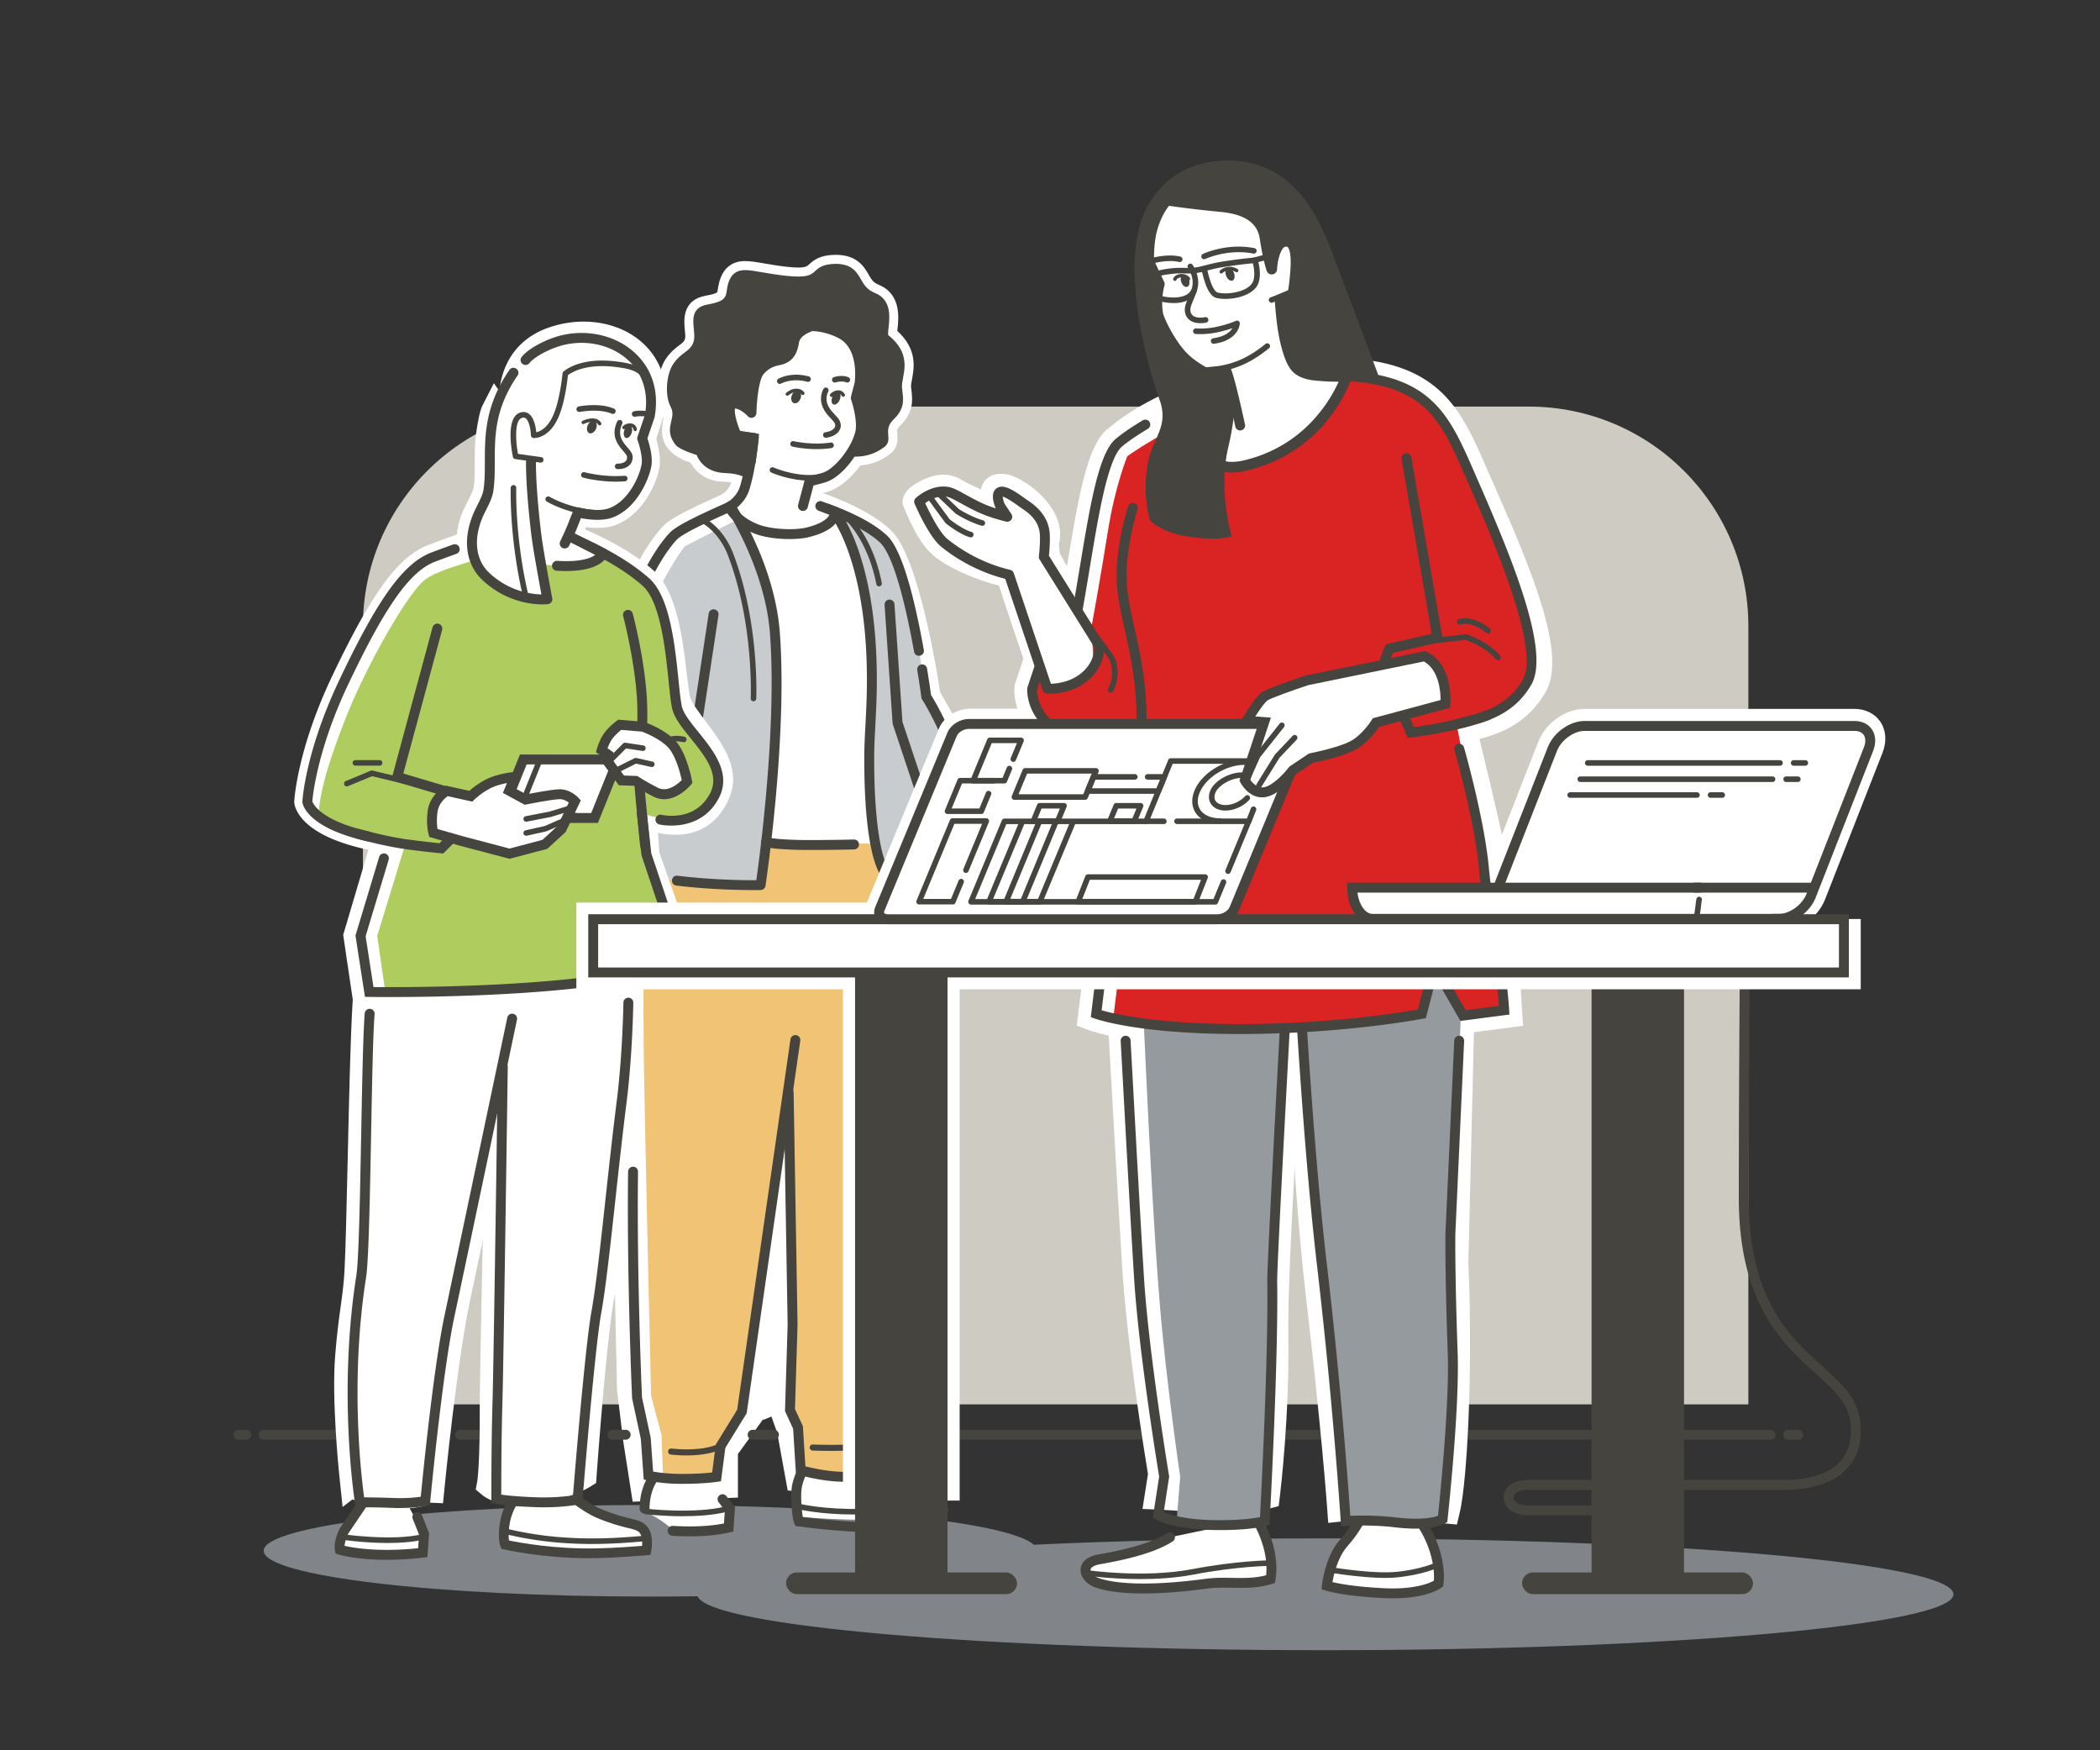 <svg xmlns="http://www.w3.org/2000/svg" id="_x32_" version="1.1" viewBox="0 0 1200 1000"><rect x="0" y="0" width="1200" height="1000" fill="#333333" stroke="none"/><defs><style>.st0{fill:#45443f}.st1{opacity:.8}.st1,.st2,.st3,.st4{fill:#959a9f}.st1,.st2,.st4,.st5{isolation:isolate}.st2{opacity:.5}.st6{fill:#afcd5f}.st7{fill:#da2323}.st8{fill:#dedcd2;opacity:.9}.st9{fill:#fff}.st10{fill:#ebaa3a;opacity:.7}.st11,.st12{fill:none;stroke:#45443f;stroke-linecap:round}.st11{stroke-linejoin:round;stroke-width:3.17px}.st12{stroke-miterlimit:10;stroke-width:5.66px}</style></defs><path class="st8" d="M999.07 802.37v-444.6c0-69.3-56.18-125.47-125.47-125.47H332.85c-69.3 0-125.47 56.18-125.47 125.47v444.6h791.69z"/><path class="st0" d="M561.05 541.29l-197.02-3.19-30.48-107.2.16-.74c.05-.24 5.08-23.92 13.5-51.01 11.38-36.63 23.22-61.78 35.19-74.75 4.03-4.36 17.68-10.67 32.53-17.3 1.76-.79 3.35-1.5 4.7-2.11 4.14-1.88 6.41-2.88 7.85-3.52q2.43-1.07 5.54-2.74l2.54-1.36.95.11c1.99.23 48.51 10.2 68.85 28.97 14.39 13.29 25.35 79.9 26.85 90.6l12.52 21.91-16.79 69.14 33.1 53.18zm-192.4-9.2l181.34 2.94-28.55-45.87 16.82-69.27-8.97-22.34c-3.05-22.07-11.82-78.82-22.9-89.05-17.4-16.06-56.91-25.57-63.61-26.46l-6.87 2.06c-3.28 1.76-3.34 1.78-5.96 2.94-1.43.63-3.68 1.63-7.79 3.49-1.36.62-2.97 1.34-4.74 2.13-9.45 4.22-27.03 12.07-30.54 15.87-25.95 28.11-45.13 113.37-47.05 122.17l28.83 101.4z"/><path class="st9" d="M570.45 546.61l-210.33-3.41-31.88-112.12.42-1.99c.05-.24 5.13-24.14 13.62-51.48 11.61-37.37 23.83-63.18 36.33-76.72 4.29-4.65 14.89-9.88 34.22-18.51 1.75-.78 3.33-1.49 4.67-2.1 4.11-1.87 6.39-2.88 7.85-3.52q2.31-1.02 5.24-2.59l3.97-2.12 2.55.3c.45.05 49.6 9.86 71.75 30.31 16.32 15.06 26.96 83.57 28.31 92.68l13.06 22.85-16.76 69.03 36.97 59.39zm-197.88-19.63l168.02 2.72-24.69-39.67 16.94-69.77-8.59-21.39-.09-.63c-6.39-46.19-14.75-79.93-21.29-85.96-15.26-14.08-50.68-23.39-59.74-24.97l-5.25 1.58c-2.95 1.58-3.24 1.71-5.85 2.87-1.43.63-3.66 1.61-7.74 3.47-1.27.57-2.74 1.24-4.37 1.96l-.4.18c-6.45 2.88-26.06 11.63-28.85 14.66-20.03 21.7-37.89 84.07-45.52 118.5l27.42 96.46z"/><path class="st0" d="M507.49 191.39c-.08-1.06.13-3.02.28-4.41.63-5.89 1.68-15.75-7.71-19.55-4.68-1.9-6.34-4.78-8.1-7.83-2.42-4.21-5.14-8.92-14.71-8.85-7.11.1-9.64 2.43-11.68 4.31-2.05 1.89-4.16 3.85-16.36 2.52-5.54-.61-10.09-1.4-13.75-2.03-7.54-1.31-12.1-2.11-15.63.48-3.14 2.3-4.12 6.63-4.7 10.97-.58 4.26-3.53 5.66-10.87 7-12.83 2.35-6.09 14.63-7.82 20.85-1.73 6.23-6.77 5.78-11.76 13.15-3.77 5.57-5.08 17.67-1.38 24.56 3.62 6.74-4.1 14.92 4.02 22.14 4.52 4.02 11.05 5.27 11.05 5.27s3.01 10.05 15.25 10.08c15.97.04 18.05 12.43 18.05 12.43s.04-7.89 1.66-7.93c21.91-.6 35.5-6.14 45.43-10.19 6.42-2.62 3.82-3.81 8.25-3.53 5.72.37 12.03-.8 18.05-5.21s-1.2-9.53 5.61-16.04c6.81-6.51 5.47-11.86 4.78-18.09s7.25-18.01-7.96-30.1z"/><path class="st9" d="M426.57 283.34c-.26-1.29-2.18-8.09-12.97-8.12-10.43-.03-16.38-6.09-18.96-10.88-2.8-.86-7.18-2.6-10.75-5.78-6.84-6.08-5.8-13.13-5.11-17.8.41-2.77.63-4.54-.03-5.76-4.7-8.76-3-23.01 1.66-29.9 2.79-4.12 5.68-6.29 7.79-7.87 2.18-1.63 2.83-2.18 3.27-3.76.26-.92.04-3.1-.13-4.86-.55-5.58-1.7-17.19 12-19.69 6.49-1.19 6.59-1.91 6.68-2.61.71-5.21 2.06-11 6.77-14.45 5.3-3.88 11.28-2.84 19.55-1.41 3.61.63 8.06 1.4 13.44 1.99 9.85 1.08 11.15-.12 12.29-1.17 3.05-2.82 6.72-5.57 15.11-5.68h.28c12.4 0 16.35 6.87 18.98 11.43 1.58 2.74 2.53 4.39 5.56 5.62 13 5.27 11.53 19.02 10.9 24.89-.04.34-.1.94-.16 1.55 11.63 10.52 9.6 21.27 8.36 27.83-.29 1.52-.61 3.24-.53 4l.18 1.49c.71 5.85 1.59 13.14-6.52 20.9-1.76 1.68-1.69 2.57-1.5 4.96.22 2.88.59 7.69-4.62 11.52-6.3 4.62-13.51 6.71-21.43 6.2-.12 0-.23-.01-.33-.02-1.11.9-2.64 1.95-5.64 3.18-9.76 3.98-22.94 9.35-43.73 10.43-.08.92-.14 1.98-.15 2.94l-10.26.82zm-.71-123.86c-1.34 0-2.31.21-2.98.71-1.6 1.17-2.25 4.62-2.64 7.5-1.2 8.85-9.54 10.38-15.06 11.39-3.74.68-4.28 1.32-3.57 8.52.28 2.88.58 5.85-.19 8.64-1.4 5.05-4.39 7.29-7.03 9.26-1.86 1.39-3.62 2.71-5.44 5.4-2.78 4.11-3.82 14.17-1.11 19.22 2.31 4.3 1.67 8.66 1.15 12.16-.63 4.3-.81 6.29 1.75 8.57 3.36 2.99 8.56 4.05 8.61 4.07l3.04.61.91 2.98c.2.59 2.36 6.38 10.31 6.4 7.46.02 12.77 2.38 16.41 5.49.83-.59 1.87-.96 3.14-.99 20.97-.57 34.06-5.91 43.62-9.81 2.16-.88 2.78-1.41 3.28-1.83 2.08-1.78 3.85-2.28 7.25-2.07 5.51.36 10.31-1.03 14.66-4.22.38-.28.48-.44.48-.44.09-.26 0-1.28-.05-1.95-.24-3.05-.63-8.15 4.66-13.22 4.37-4.18 4.05-6.86 3.4-12.19-.06-.53-.13-1.06-.19-1.59-.26-2.3.18-4.62.64-7.06 1.15-6.09 2.34-12.39-6.68-19.56l-1.77-1.41-.16-2.26c-.1-1.41.07-3.25.3-5.33.84-7.88.38-12.24-4.51-14.22-6.33-2.57-8.72-6.71-10.63-10.04-2.24-3.89-3.61-6.26-9.98-6.26h-.21c-5.1.07-6.54 1.4-8.21 2.94-3.91 3.61-8.14 5.2-20.43 3.86-5.7-.62-10.34-1.43-14.07-2.08-3.91-.68-6.73-1.14-8.72-1.14z"/><path class="st9" d="M458.8 289.17l3.74-14.1s7.16-1.76 8.29-2.21c8.02-2.41 17.91-14.97 20.59-25.13 2.02-7.68-2.41-20.32-2.41-20.32l2.14-8.29s3.48-21.39-10.96-28.61c-12.84-6.42-23.21-3.62-23.21-3.62s-19.59 9.85-26.06 28.54c-2.61 7.55-2.87 20.39-2.87 20.39l-2.77-6.23-11.07 1.73 3.16 15.91 8.33 1.88s3.41 18.35-.23 29.86c-2.29 7.25-8.78 10.69-8.78 10.69s3.77 8.21 16.06 12.77c8.04 2.98 20.88 2.96 27.68.35 11.32-4.35 14.13-13.08 14.13-13.08l-13.64-4.81"/><path class="st9" d="M447.54 309.89c-5.87 0-11.89-.88-16.57-2.61-14.14-5.24-18.77-15.04-18.96-15.46l-2.04-4.44 4.31-2.28s4.68-2.63 6.27-7.68c2.34-7.41 1.31-18.54.58-24.04l-8.17-1.84-4.87-24.48 15.63-2.44c.47-3.68 1.19-7.66 2.3-10.87 7.08-20.44 27.75-31.03 28.62-31.47l.47-.24.5-.14c.5-.14 12.43-3.23 26.86 3.99 17.63 8.82 13.92 33.03 13.75 34.06l-.1.46-1.76 6.83c1.24 3.99 4 14.3 2.02 21.81-3.61 13.7-15.48 26.08-23.96 28.72-1.06.37-3.34.98-5.7 1.58l-.52 1.94 14.8 5.22-1.54 4.78c-.15.45-3.73 11.13-17.19 16.31-3.97 1.53-9.3 2.29-14.76 2.29zm-23.71-19.13c1.99 2.12 5.38 4.84 10.73 6.83 7.16 2.66 18.8 2.38 24.02.37 3.92-1.51 6.55-3.62 8.25-5.51l-7.62-2.69.16-.44-5.57-1.48 4.53-17.07 2.98-.73c3.11-.76 6.92-1.75 7.67-2.01l.37-.13c6.02-1.81 14.8-12.86 17.08-21.5 1.17-4.46-.78-12.98-2.29-17.3l-.51-1.48 2.46-9.53c.25-1.92 2.02-17.86-8.2-22.97-9.41-4.7-17.08-3.73-19.09-3.35-2.95 1.64-17.86 10.51-22.99 25.34-1.92 5.54-2.52 15.46-2.58 18.81l-.47 23.17-.79-1.79c.57 6.78.72 16.03-1.55 23.22-1.46 4.62-4.17 7.99-6.57 10.23zm-2.05-47.82l4.19.95-3.81-8.57-1.84.29 1.46 7.34z"/><path class="st0" d="M447.55 307.9c-5.66 0-11.49-.83-15.9-2.47-13.38-4.96-17.68-14.05-17.86-14.43a3.193 3.193 0 011.41-4.16c.04-.02 5.38-2.98 7.23-8.82 2.64-8.37.47-21.29.23-26.31l-5.99-1.35a3.212 3.212 0 01-2.43-2.49l-3.16-15.91c-.17-.85.02-1.74.51-2.45.5-.71 1.27-1.19 2.13-1.33l11.07-1.73c.24-.04.48-.05.71-.03.44-3.97 1.17-8.49 2.4-12.02 6.77-19.56 26.66-29.77 27.42-30.23.26-.16.54-.28.83-.35.47-.13 11.7-3.04 25.47 3.85 16.35 8.18 12.84 31.01 12.69 31.98l-.06.29-1.9 7.38c1.03 3.24 4.09 13.92 2.17 21.24-2.76 10.5-13.02 24.38-22.66 27.35-1.13.4-4.32 1.23-6.7 1.82l-2.52 7.88 15.27 7.63s-3.7 7.69-16.3 12.54c-3.71 1.43-8.8 2.13-14.03 2.13zm-26.5-17.35c1.87 2.41 5.76 6.27 12.83 8.89 7.02 2.6 19.14 2.78 25.42.36 5.91-2.27 9.14-5.82 10.77-8.3l-7.85-2.77-.33 1.26a3.198 3.198 0 01-6.18-1.64l3.74-14.1c.3-1.13 1.19-2.01 2.33-2.28 3.26-.8 7.2-1.82 7.87-2.07.07-.03.19-.07.26-.09 6.66-2 15.96-13.55 18.41-22.88 1.45-5.51-1.19-15.19-2.33-18.45-.21-.6-.24-1.24-.08-1.85l2.1-8.12c.23-1.64 2.37-19.3-9.25-25.11-10.1-5.05-18.57-3.86-20.53-3.48-2.62 1.72-18.82 10.8-24.29 26.59-2.42 6.98-2.69 19.29-2.69 19.41-.03 1.5-1.1 2.77-2.56 3.07-1.46.29-2.94-.47-3.55-1.83l-1.77-3.99-5.36.84 2.11 10.61 6.3 1.42c1.36.31 2.36 1.46 2.48 2.85.06.74 3.42 19.11-.36 31.09-1.63 5.15-5.02 8.64-7.48 10.6z"/><path class="st9" d="M447.55 313.06c-6.56 0-12.85-.99-17.7-2.79-15.09-5.6-20.22-15.95-20.75-17.12-1.84-4-.26-8.73 3.59-10.83.28-.17 3.67-2.26 4.81-5.86 1.77-5.6.89-14.7.36-20.14-.01-.14-.03-.27-.04-.41l-2.29-.52a8.37 8.37 0 01-6.36-6.53l-3.16-15.91c-.44-2.22.05-4.56 1.35-6.42a8.406 8.406 0 015.56-3.47l7.97-1.25c.55-3.58 1.26-6.64 2.12-9.13 6.58-19 24.29-30 29.56-32.92l.15-.08c.6-.36 1.32-.67 2.08-.88 1.37-.37 13.86-3.42 29.13 4.21 15.75 7.87 17.14 27.23 15.47 37.43-.04.24-.09.49-.15.73l-1.55 5.99c1.5 5.11 3.81 15.04 1.8 22.68-3.91 14.87-16.58 27.96-26.02 30.94-.56.2-1.64.53-4.28 1.22l-.3.94 15.86 7.93-2.21 4.58c-.47.98-5 9.69-19.1 15.12-4.16 1.6-9.8 2.48-15.89 2.48zm-19.17-22.46c1.74 1.37 4.12 2.82 7.29 4 4.7 1.74 12.58 2.21 18.16 1.3-2.67-1.98-4.02-5.46-3.11-8.87l3.74-14.1a8.355 8.355 0 016.09-5.98c3.45-.84 6.69-1.7 7.34-1.91.18-.07.42-.15.58-.19 4.53-1.36 12.73-11.13 14.87-19.24.89-3.38-.71-11.14-2.21-15.43a8.276 8.276 0 01-.2-4.85l2.02-7.81c.13-1.1.5-4.97-.2-9.17-.87-5.21-2.98-8.69-6.29-10.35-7.52-3.76-13.88-3.48-16.36-3.17-11.17 6.98-18.32 14.83-21.27 23.35-1.77 5.12-2.34 14.6-2.41 17.83a8.304 8.304 0 01-4.66 7.34 8.312 8.312 0 012.27 4.95l.06.37c1.45 9.47 2.52 22.86-.63 32.84-1.18 3.73-3.08 6.75-5.07 9.1zM526.23 481.25s-2.29 90.83-4.58 122.13c-2.29 31.3-19.55 112.32-19.55 112.32l-9.46 127.36-32.82-2.29-4.58-25.19-3.82-10.69-1.53-180.9-23.66 180.9-16.03 22.14v17.56l-38.93 1.53-3.82-24.43-3.43-28.62-3.43-159.15 12.98-132.56 58.77 2.8 5.34-19.08 58.01-2.29 9.92 15.27 20.61-16.79z"/><path class="st9" d="M361.52 857.98l-5.45-34.93-3.5-29.18-3.46-160.39.07-.68 14.04-143.42 60.55 2.88 5.13-18.32 72.88-2.88 6.51 10.02 30.05-24.49-.63 24.95c-.09 3.72-2.32 91.47-4.61 122.68-2.23 30.43-17.73 104.24-19.61 113.11l-10.25 137.98-53.12-3.71-6.01-33.04-4.15-11.63-.15-17.38-2.58 19.72-15.56 21.48v24.87l-60.17 2.36zm17.32-37.87l2.21 14.13 17.69-.69v-10.24l16.5-22.79 23.29-178.02 22.86 1.39 1.51 178.96 3.48 9.74 3.15 17.34 12.53.87 8.67-116.74.16-.76c.17-.8 17.12-80.62 19.33-110.77 1.5-20.47 3.01-67.37 3.86-96.58l-11.1 9.05-13.33-20.51-43.14 1.7-5.56 19.84-57-2.71-11.85 121.01 3.41 157.9 3.34 27.86z"/><path class="st9" d="M458.04 286.1c12.29 2.23 40.22 14.78 47.83 22.39 13.78 13.78 14.8 58.46 28.17 100.82 16.05 50.86-13.16 69.65-13.16 69.65l-2.8 58.01-151.75-1.88-29.65-104.3s21.66-84.32 42.23-120.33c4.56-7.98 19.7-13.08 29.3-17.45 12.49-5.68 20.54-8.55 27.94-12.51l21.88 5.6z"/><path class="st2" d="M467.93 289.61c12.29 2.23 30.85 10.77 38.46 18.38 13.78 13.78 22.39 89.05 22.39 89.05l14.25 20.86 8.78 36.26v6.87l-18.32 6.87-11.83 11.07-.9 59.19-165.5 2.63v-90.07l32.57 3.31 9.2-40.63-3.53-5.3h-39.88s6.73-36 17.93-60.93 19.85-35.11 19.85-35.11 21.17-11.03 30.53-15.27c10.95-4.95 17.81-7.12 17.81-7.12l16.65 3.96 11.55-4.02z"/><path class="st9" d="M421.91 291.19l3.05 13.23s12.6 26.22 15.27 38.67c6.11 28.5-4.83 159.91-4.83 159.91l-43.31-.19-34.16-1.72-9.29-36.89 25.44 73.28 161.31 4.58-23.92-41.22-13.48-16.54 2.29-4.58s-2.47-34.79-3.05-58.27c-.36-14.28 2.35-38.11 1.53-55.98-.7-15.11-8.73-48.26-14.75-60.31-6.03-12.05-7.79-12.81-7.79-12.81l-54.3-1.18z"/><path class="st0" d="M525.11 374.68c-1.34 0-2.54-.96-2.78-2.33-8.35-46.33-15.73-58.91-19.39-62.29-6.49-5.99-17.01-11.65-31.28-16.82a2.834 2.834 0 111.93-5.33c14.98 5.43 26.15 11.48 33.2 17.98 7.43 6.85 14.53 28.87 21.12 65.45.28 1.54-.75 3.01-2.28 3.29-.17.03-.34.05-.51.05z"/><path class="st0" d="M560.67 541.07l-196.48-3.19-30.42-107 .14-.69c.05-.24 5.08-23.91 13.49-50.99 11.37-36.6 23.19-61.72 35.15-74.67 4-4.33 17.64-10.63 32.46-17.25 1.76-.79 3.36-1.5 4.7-2.11 4.14-1.88 6.41-2.88 7.85-3.52q2.44-1.08 5.56-2.75l.13-.07.09-.18c1.35-2.5 3.22-2.52 18.46 3 1.47.53 2.23 2.16 1.7 3.63a2.838 2.838 0 01-3.63 1.7c-7.25-2.63-10.7-3.64-12.31-4.03l-1.77.95c-3.28 1.75-3.33 1.78-5.94 2.93-1.44.63-3.68 1.63-7.79 3.49-1.36.62-2.97 1.34-4.74 2.13-9.46 4.22-27.07 12.08-30.61 15.92-26.04 28.21-45.25 113.79-47.11 122.32l28.89 101.6 181.88 2.95-29.9-48.04 3.22-1.22c1.11-.43 27.29-10.74 23.16-35.56-4.42-26.55-19.79-50.59-19.94-50.83l-.34-.53-.08-.63c0-.06-.84-6.39-2.34-15.55a2.831 2.831 0 115.59-.91c1.24 7.6 2.03 13.28 2.28 15.1 2.42 3.87 16.12 26.63 20.42 52.43 3.97 23.82-15.8 36.38-23.64 40.36l31.88 51.22z"/><path class="st0" d="M507.49 191.39c-.08-1.06.13-3.02.28-4.41.63-5.89 1.68-15.75-7.71-19.55-4.68-1.9-6.34-4.78-8.1-7.83-2.42-4.21-5.14-8.92-14.71-8.85-7.11.1-9.64 2.43-11.68 4.31-2.05 1.89-4.16 3.85-16.36 2.52-5.54-.61-10.09-1.4-13.75-2.03-7.54-1.31-12.1-2.11-15.63.48-3.14 2.3-4.12 6.63-4.7 10.97-.58 4.26-3.53 5.66-10.87 7-12.83 2.35-6.09 14.63-7.82 20.85-1.73 6.23-6.77 5.78-11.76 13.15-3.77 5.57-5.08 17.67-1.38 24.56 3.62 6.74-4.77 12.1 2.77 21.64 2.19 2.78 12.05 5.78 12.05 5.78s3.08 9.94 16.32 10.3c18.58.5 17.22 12.21 17.22 12.21s.04-7.89 1.66-7.93c21.91-.6 35.5-6.14 45.43-10.19 6.42-2.62 3.82-3.81 8.25-3.53 5.72.37 12.03-.8 18.05-5.21s-1.2-9.53 5.61-16.04c6.81-6.51 5.47-11.86 4.78-18.09s7.25-18.01-7.96-30.1z"/><path class="st9" d="M458.8 289.17l3.74-14.1s7.16-1.76 8.29-2.21c8.02-2.41 17.91-14.97 20.59-25.13 2.02-7.68-2.41-20.32-2.41-20.32l2.14-8.29s3.48-21.39-10.96-28.61c-12.84-6.42-23.21-3.62-23.21-3.62s-18.24 9.93-24.71 28.63c-2.61 7.55-2.87 20.39-2.87 20.39s-1.65-2.06-5.17-4.07-6.78-1-6.78-1-.84 3.1 0 7.28c1.26 6.28 3.77 11.05 3.77 11.05l9.54 1s-1.65 17.29-5.28 28.8c-2.29 7.25-8.78 10.69-8.78 10.69s3.77 8.21 16.06 12.77c8.04 2.98 21.57 3.45 28.64 1.74 17.03-4.13 15.82-11.8 15.82-11.8l-8.54-3.26"/><path class="st0" d="M451.11 307.98c-6.58 0-13.96-.9-19.33-2.89-13.24-4.91-17.48-13.87-17.65-14.24a2.834 2.834 0 011.25-3.69c.04-.02 5.51-3.04 7.4-9.04 2.65-8.38 4.24-20.13 4.86-25.43l-6.71-.71a2.83 2.83 0 01-2.21-1.5c-.11-.21-2.72-5.21-4.04-11.81-.94-4.7-.06-8.19.04-8.58.25-.94.97-1.68 1.9-1.97.45-.14 4.57-1.29 9.02 1.25.44.25.85.5 1.24.75.35-4.56 1.11-10.9 2.72-15.54 6.76-19.51 25.25-29.77 26.03-30.19.2-.11.4-.19.62-.25.47-.13 11.56-3 25.21 3.82 6.76 3.38 11.06 10 12.43 19.12.99 6.61.1 12.23.06 12.47-.01.09-.03.17-.05.25l-1.93 7.48c.99 3.08 4.12 13.83 2.19 21.14-2.74 10.41-12.89 24.17-22.42 27.1-1.13.41-4.6 1.3-6.89 1.87l-3.31 12.48a2.83 2.83 0 01-5.47-1.45l3.74-14.1c.27-1 1.06-1.78 2.06-2.02 3.3-.81 7.26-1.84 7.92-2.09.07-.02.17-.06.23-.08 6.76-2.03 16.18-13.71 18.66-23.14 1.47-5.6-1.19-15.37-2.34-18.66-.18-.53-.21-1.1-.07-1.64l2.1-8.14c.22-1.57 2.44-19.57-9.45-25.51-10.44-5.22-19.16-3.84-20.9-3.49-2.38 1.4-17.5 10.8-23.08 26.89-2.44 7.03-2.71 19.4-2.71 19.52a2.817 2.817 0 01-1.92 2.62c-1.13.38-2.38.02-3.12-.91 0 0-1.43-1.71-4.37-3.38a6.7 6.7 0 00-2.89-.87c-.06 1.06-.04 2.5.29 4.14.78 3.9 2.09 7.21 2.87 8.96l7.96.84c1.54.16 2.67 1.54 2.52 3.09-.07.72-1.72 17.72-5.4 29.38-1.66 5.26-5.2 8.76-7.63 10.65 1.81 2.43 5.77 6.54 13.21 9.3 7.64 2.83 20.54 3.2 26.98 1.64 9.31-2.26 12.29-5.43 13.23-7.26l-6.29-2.41a2.834 2.834 0 012.03-5.29l8.54 3.26c.95.36 1.63 1.2 1.79 2.2.17 1.05 1.07 10.38-17.95 15-2.83.69-6.73 1.06-10.96 1.06z"/><path class="st0" d="M471.89 250.12c-.78 0-1.46-.58-1.57-1.37a1.59 1.59 0 011.36-1.79c2.75-.37 4.88-1.58 5.44-3.06.47-1.27-.32-2.56-1.07-3.41-.39-.45-.81-.9-1.24-1.36-2.17-2.33-4.88-5.23-5.55-9.61-.61-3.98 1.18-7.18 1.26-7.31.43-.76 1.4-1.02 2.16-.59.76.43 1.02 1.4.59 2.16-.03.06-1.32 2.43-.88 5.26.52 3.41 2.67 5.71 4.74 7.93.45.49.89.96 1.31 1.43 1.86 2.13 2.45 4.48 1.65 6.61-.99 2.64-3.97 4.55-7.98 5.09-.07 0-.15.01-.22.01zM466.67 256.6c-7.6 0-13.52-1.36-13.85-1.44a1.587 1.587 0 11.73-3.09c.1.02 10.51 2.41 21.09.78.87-.13 1.68.46 1.81 1.33s-.46 1.68-1.33 1.81c-2.91.45-5.78.62-8.44.62zM517.62 494.07c-.09 0-.18 0-.28-.01a2.82 2.82 0 01-2.54-3.09l2.28-23.4 9.49-4.57-16.5-49.5-.02-.36-4.58-67.55a2.832 2.832 0 012.63-3.02c1.56-.1 2.91 1.07 3.02 2.63l4.56 67.19 17.85 53.54-11.12 5.35-1.97 20.23a2.83 2.83 0 01-2.81 2.56z"/><ellipse class="st0" cx="454.92" cy="226.74" rx="3.78" ry="2.65" transform="rotate(-68.89 454.957 226.736)"/><path class="st0" d="M445.59 219.35c-.55 0-1.09-.29-1.38-.8-.43-.76-.18-1.72.58-2.16.29-.17 7.2-4.07 17.37-1.32.85.23 1.35 1.1 1.12 1.94-.23.85-1.1 1.34-1.94 1.12-8.84-2.39-14.9.97-14.96 1-.25.14-.52.21-.78.21zM484.19 218.57c-.2 0-.41-.04-.61-.12-2.61-1.08-6.08.03-6.11.04a1.587 1.587 0 01-1-3.01c.19-.06 4.62-1.51 8.33.04.81.34 1.19 1.27.85 2.07-.25.61-.84.98-1.46.98zM449.91 226.1c-.28 0-.55-.12-.74-.35a.954.954 0 01.12-1.35c.09-.07 2.22-1.84 4.47-2.22 2.94-.49 5.08.74 5.82 2.09.25.47.08 1.05-.38 1.31a.968.968 0 01-1.31-.38c-.42-.78-1.9-1.43-3.81-1.12-1.72.29-3.53 1.78-3.55 1.79-.18.15-.4.22-.62.22z"/><ellipse class="st0" cx="477.75" cy="227.58" rx="3.81" ry="2.25" transform="rotate(-66.37 477.746 227.584)"/><path class="st0" d="M475.17 226.8a.98.98 0 01-.52-.15.97.97 0 01-.3-1.33c.64-1 2.79-2.39 4.82-2.3 1.06.03 2.54.44 3.55 2.25.26.46.09 1.05-.37 1.31a.967.967 0 01-1.31-.37c-.46-.83-1.09-1.24-1.92-1.26-1.41-.05-2.9 1.03-3.14 1.41-.18.29-.5.45-.81.45z"/><path class="st9" d="M404.27 369.39l-5.6 41.81"/><path class="st0" d="M383.81 448.13c-2.31 0-3.6-1.05-4.31-2.08-.58-.84-1.01-1.95-.93-3.67-2.92.16-6.33.53-10.16 1.18-.98.17-1.99-.08-2.85-.7-3.78-2.73-6.34-15.9-11-46.34-1.35-8.83-2.87-18.77-3.69-21.22-.35-.37-.61-.84-.73-1.37-.32-1.53.65-3.03 2.18-3.36.81-.17 1.63 0 2.32.47 1.71 1.18 2.17 2.79 5.51 24.62 2.02 13.23 5.71 37.31 8.43 42.13 2.2-.34 6.74-.97 11.44-1.16 1.19-3.02 3.21-6.99 6.43-12.27 3.96-6.5 8.19-12.44 9.51-14.27l9.02-59.64a2.833 2.833 0 015.6.84l-9.12 60.32c-.07.45-.25.88-.52 1.25-6.5 8.87-12.04 17.88-14.83 23.83 4.52.35 8.22 1.48 8.82 4.17.95 4.28-5.37 6.02-8.41 6.85-1.04.29-1.94.41-2.73.41zm.44-5.12zm-.05-.71v.15c.16-.02.37-.06.62-.12-.2 0-.41-.02-.62-.03zm-30.72-66.18zm.01-.01zm0 0zm.01 0zM462.28 274.56c-11.01 0-20.96-4.33-21.51-4.57-.8-.35-1.16-1.29-.81-2.09.35-.8 1.29-1.16 2.09-.81.16.07 16.54 7.19 29.62 2.93.83-.27 1.73.19 2 1.02.27.83-.19 1.73-1.02 2-3.39 1.1-6.94 1.53-10.38 1.53zM430.57 400.66h-.08c-.88-.04-1.55-.78-1.51-1.66.02-.42 1.84-42.89-13-81.67-5.39-14.07-15.5-18.93-15.6-18.97a1.591 1.591 0 01-.77-2.11c.37-.79 1.31-1.14 2.1-.77.46.21 11.36 5.38 17.23 20.72 15.08 39.42 13.23 82.52 13.21 82.95-.04.85-.74 1.51-1.58 1.51zM502.31 335.01a1.6 1.6 0 01-1.56-1.29c-2.82-14.62-8.32-24.65-12.43-30.48-4.46-6.32-8.3-9.23-8.33-9.26-.7-.52-.85-1.52-.32-2.22.52-.7 1.51-.85 2.22-.33.66.49 16.34 12.41 21.98 41.68a1.59 1.59 0 01-1.56 1.89zM480.99 186.23s-22.99.78-24.46 9.62c-.8 4.81-2.54 11.23-11.36 12.83-3.98.72-10.5 3.4-12.91 13.83-2.06 8.91-2.14 5.35-2.14 5.35s-11.29-21.18-7.28-24.79 28.07-26.87 28.07-26.87l30.08 10.03zM419.71 245.66l14.06 2.26-2 16.82-6.28-3.26-5.78-15.82z"/><path class="st1" d="M757.32 878.93c-60.13 0-116.8 1.31-166.59 3.63-14.25-12.87-106.9-22.71-219.07-22.71-122.03 0-220.98 11.65-220.98 26.17s98.94 26.17 220.98 26.17c9.13 0 18.12-.07 26.96-.19 6.69 17.08 164.72 30.82 358.7 30.82s358.94-14.22 358.94-31.94-160.72-31.94-358.94-31.94z"/><path class="st9" d="M668.56 878.29c-7.09 4.6-19.47 9.01-40.33 12.6-11.67 2.01-8.89 10.56-1.7 13.27 7.19 2.71 24.88 5.78 62.9.68 12.2-1.64 24.44 1.3 36.62-2.62 2.89-17.58-7.95-34.28-7.95-34.28"/><path class="st0" d="M653.46 910.41c-15.26 0-23.64-1.99-27.93-3.61-5.13-1.93-8.43-6.24-8.03-10.48.19-1.98 1.56-6.73 10.25-8.23 18.5-3.19 31.72-7.29 39.27-12.19 1.31-.85 3.07-.48 3.92.83.85 1.31.48 3.07-.83 3.92-8.32 5.4-21.86 9.65-41.39 13.02-3.3.57-5.44 1.79-5.57 3.18-.13 1.39 1.51 3.56 4.39 4.64 5.16 1.95 21.49 5.9 61.52.52 5.09-.68 10.17-.6 15.07-.52 6.7.11 13.06.21 19.36-1.49 1.73-15.63-7.67-30.39-7.77-30.54a2.84 2.84 0 01.84-3.92c1.31-.85 3.06-.48 3.91.83.47.72 11.4 17.83 8.36 36.28l-.28 1.71-1.64.53c-7.75 2.5-15.44 2.38-22.88 2.26-4.92-.08-9.56-.15-14.23.47-15.11 2.03-27.01 2.77-36.34 2.77z"/><path class="st0" d="M651.32 902.18c-17.17 0-30.68-1.99-30.89-2.02-.87-.13-1.46-.94-1.33-1.8s.94-1.46 1.8-1.33c.32.05 32.58 4.8 60.53-.54 25-4.78 43.56-5 43.75-5h.01c.87 0 1.58.7 1.59 1.57 0 .88-.7 1.59-1.57 1.6-.18 0-18.48.22-43.18 4.95-10.25 1.96-21.06 2.59-30.71 2.59z"/><path class="st9" d="M384.34 874.62c9.34.58 21.47.57 32.02-1.89l.76-10.69-5.39-6.63"/><path class="st9" d="M406.39 843.96c-6.11-.94-26.82-1.78-30.53 1.53-2.58 2.29-8.26 17.73-8.26 17.73s9.88 3.95 18.19 12.03l29.77-2.29-9.16-29.01z"/><path class="st0" d="M394.1 877.76c-3.62 0-7-.13-9.93-.32a2.83 2.83 0 11.35-5.65c7.89.49 19.14.62 29.17-1.38l.53-7.49-3.58-4.63c-.96-1.24-.73-3.02.51-3.97 1.24-.96 3.02-.73 3.97.51l4.91 6.34-.99 13.85-2.03.47c-7.46 1.74-15.66 2.27-22.9 2.27zM368.33 864.76h-.03a2.836 2.836 0 01-2.81-2.86c.08-9.43 3.25-17.84 8.48-22.49 3.93-3.49 12.15-1.72 19.4-.16 1.82.39 3.54.76 4.87.97 1.55.24 2.61 1.68 2.37 3.23a2.828 2.828 0 01-3.23 2.37c-1.5-.23-3.3-.62-5.2-1.03-4.11-.89-12.67-2.73-14.45-1.14-3.99 3.55-6.52 10.56-6.58 18.3a2.83 2.83 0 01-2.83 2.81z"/><path class="st0" d="M390.06 866.28c-11.27 0-20.55-1.06-21.21-1.14-.87-.1-1.49-.89-1.39-1.76.1-.87.89-1.48 1.76-1.39.27.03 27.6 3.15 45.42-1.3.85-.22 1.71.3 1.92 1.15s-.3 1.71-1.15 1.92c-7.77 1.94-17.09 2.51-25.35 2.51z"/><path class="st9" d="M461.35 834.66s-4.58 9.16-6.11 16.03c-1.18 5.32 1.17 13.62 2.29 16.03 0 0 26.72 2.29 55.72 1.62 13.47-.31 27.86-1.62 27.86-1.62s1.65-7.99-1.83-11.96c-3.49-3.97-9.09-2.35-25.37-9.19-6.16-2.59-13.37-8.61-13.37-8.61s-3.56 0-16.79 1.02c-10.7.82-22.39-3.31-22.39-3.31z"/><path class="st0" d="M508.21 875.73c-26.68 0-51.83-3.62-52.1-3.66l-1.51-.22-.65-1.38c-1.52-3.26-2.47-16.76-1.22-22.42 1.65-7.43 4.99-11.67 5.13-11.84l.92-1.15 1.47.09c.13 0 12.89.8 23.27 0 13.19-1.01 16.86-1.03 17.01-1.03h1.03l.79.66c.07.06 6.97 5.79 12.66 8.18 5.49 2.31 8.98 3.62 11.29 4.49 4.87 1.84 5.5 2.14 8.17 5.19 4.3 4.89 2.68 13.45 2.48 14.41l-.17.85-.62.6c-.28.28-7.14 6.83-21.56 7.16-2.13.05-4.26.07-6.38.07zm-49.47-9.02c6.76.89 31.4 3.85 55.73 3.29 9.72-.23 15.28-3.68 17.09-5.03.3-2.26.44-6.56-1.34-8.59q-1.83-2.09-5.92-3.63c-2.35-.88-5.89-2.22-11.48-4.57-5.28-2.22-11.1-6.66-13.25-8.37-1.79.06-6.29.27-15.6.98-8.65.67-18.58.29-22.43.09-.9 1.49-2.37 4.36-3.27 8.38-.95 4.26-.23 13.69.47 17.44z"/><path class="st0" d="M488.22 865.3c-19.75 0-32.05-3.01-32.6-3.15-.85-.21-1.37-1.07-1.15-1.92s1.07-1.36 1.92-1.16c.14.04 14.35 3.52 36.22 3.01 15.37-.35 23.42-1.23 32.74-2.26 4.33-.48 8.81-.97 14.48-1.47.87-.07 1.64.57 1.72 1.44.08.87-.57 1.64-1.44 1.72-5.63.5-10.09.99-14.41 1.46-9.4 1.03-17.51 1.92-33.02 2.27-1.52.03-3.01.05-4.46.05z"/><path class="st9" d="M526.23 481.25s-2.29 90.83-4.58 122.13c-2.29 31.3-19.55 112.32-19.55 112.32l-9.46 127.36-32.82-2.29-4.58-25.19-3.82-10.69-15.14 6.31-10.05-6.31-16.03 22.14-1.53 18.32-36.64-.76-4.58-22.9s.76-16.03-.76-36.64c-1.53-20.61-6.11-57.25-6.11-57.25s-1.39-52.89 0-81.29c2.38-48.55 12.98-142.36 12.98-142.36h58.77l5.85-23.15 57.5 1.78 9.92 15.27 20.61-16.79zM1016.56 523.84h-154.3c-7.28 0-10.87-5.9-8.02-13.18l32.85-83.85c2.85-7.28 11.06-13.18 18.34-13.18h154.3c7.28 0 10.87 5.9 8.02 13.18l-32.85 83.85c-2.85 7.28-11.06 13.18-18.34 13.18z"/><path class="st9" d="M1016.56 532.45h-154.3c-6.19 0-11.55-2.66-14.71-7.29-3.32-4.87-3.81-11.3-1.33-17.64l32.85-83.85c4.17-10.63 15.5-18.65 26.36-18.65h154.3c6.19 0 11.54 2.66 14.71 7.29 3.32 4.87 3.81 11.3 1.33 17.64l-32.85 83.85c-4.16 10.63-15.49 18.65-26.36 18.65zm-154.68-17.23c.1 0 .23.02.37.02h154.3c3.38 0 8.63-3.37 10.33-7.71l32.85-83.85c.25-.64.34-1.11.37-1.42-.1 0-.23-.02-.37-.02h-154.3c-3.38 0-8.63 3.37-10.33 7.71l-32.85 83.85c-.25.64-.34 1.1-.37 1.42z"/><path class="st9" d="M708.18 598.13c-59.07 0-84.12-8.9-85.3-9.33l-7.59-2.78 18.5-150.73c-7.96 2.42-17.25 1.01-27.64-4.18-22.69-11.35-27.31-29.59-26.45-38.58l.11-1.16 14.56-43.69 9.18 10.23c.07-.32.15-.66.22-1.03 2.22-11.09 4.24-23.26 6.19-35.03 6.65-40.13 11.26-65.24 21.53-75.51l.53-.5c31.01-26.87 87.74-43.79 137.99-41.15 53.34 2.81 65.32 30.29 79.19 62.12 1.33 3.06 2.84 6.45 4.45 10.1 23.34 52.66 41.66 97.94 29.44 118.7-10.32 17.54-24.83 23.17-37.68 26.64 3.47 14.17 10 41.24 15.2 65.26 5.02 23.21 6.56 48.09 8.19 74.44.3 4.83.6 9.69.92 14.57l.64 9.55-39.77 5.19-7.35-12.79-2.46 9.53-6.28 1.25c-1.33.26-33.05 6.48-80.32 8.37-9.31.37-17.96.54-25.99.54zm-70.6-26.38c15.54 3.47 47.66 7.39 95.77 5.47 33.7-1.35 59.59-5.04 70.92-6.9L816 524.94l25.46 44.32 7.29-.95c-.11-1.71-.21-3.41-.32-5.11-1.58-25.55-3.07-49.68-7.77-71.38-7.34-33.94-17.38-74.08-17.48-74.48l-2.46-9.81 9.79-2.54c1.35-.35 2.71-.69 4.08-1.03 23.32-5.8 26.84-11.78 30.91-18.7.76-1.29 4.04-9.3-6.2-40.14-6.75-20.34-16.9-43.24-24.31-59.96-1.63-3.69-3.15-7.11-4.5-10.21-13.42-30.79-20.82-47.76-61.57-49.9-44.5-2.35-96.22 12.75-123.23 35.91-6.09 6.68-11.6 39.9-15.64 64.23-1.98 11.93-4.03 24.27-6.31 35.7-2.16 10.79-6.87 17.33-14 19.45-1.69.5-3.36.69-4.99.63l-4.72 14.16c.24 2.89 2.12 11.18 15.22 17.74 5.53 2.77 10.24 3.79 12.93 2.8 1.46-.54 2.17-1.71 2.39-2.15l9.22-36.62L650 414.11l4.83 16.92-17.27 140.75zm-35.45-209.89zM543.79 819.72h174.83"/><path class="st0" d="M718.62 822.55H543.79c-1.56 0-2.83-1.27-2.83-2.83s1.27-2.83 2.83-2.83h174.83c1.56 0 2.83 1.27 2.83 2.83s-1.27 2.83-2.83 2.83z"/><path class="st9" d="M430.06 819.72h12.21"/><path class="st0" d="M442.27 822.55h-12.21c-1.56 0-2.83-1.27-2.83-2.83s1.27-2.83 2.83-2.83h12.21c1.56 0 2.83 1.27 2.83 2.83s-1.27 2.83-2.83 2.83z"/><path class="st9" d="M349.91 819.72h7.63"/><path class="st0" d="M357.54 822.55h-7.63c-1.56 0-2.83-1.27-2.83-2.83s1.27-2.83 2.83-2.83h7.63c1.56 0 2.83 1.27 2.83 2.83s-1.27 2.83-2.83 2.83z"/><path class="st10" d="M526.23 481.25s-2.29 109.15-4.58 129c-2.29 19.85-17.56 110.68-17.56 110.68s-4.95 114.12-17.36 118.76c-12.41 4.64-28.69 1.08-28.69 1.08l-2.01-24.48-4.45-11.36 1.98-56.32-2.13-138.35-25.95 196.17-13.41 19.25-1.48 18.28-31.62.99-.99-25.2-5.93-22.23s-3.87-163.13-4.2-197.18c-.55-57.95.76-99.23.76-99.23s24.81 2.29 40.84 3.31c16.03 1.02 25.7.51 25.7.51l4.07-23.41 60.05.51 5.6 20.35 21.37-21.12z"/><path class="st0" d="M482.28 846.58c-12.1 0-24.92-3.67-25.54-3.86l-1.91-.56-1.62-25.88-4.64-10.05 1.51-49.45-2.25-132.75a2.834 2.834 0 012.78-2.88h.05c1.54 0 2.8 1.24 2.83 2.78l2.25 132.88v.07l-1.47 48.18 4.52 9.8 1.43 22.92c4.73 1.19 17.3 4 27.09 2.85 8.54-1 12.94-3.22 14.67-4.32l-2.73-120.89.07-.32c.15-.7 14.98-70.6 18.74-105.17.91-8.37 1.68-19.56 2.29-33.25a2.81 2.81 0 012.95-2.7c1.56.07 2.77 1.39 2.7 2.95-.61 13.81-1.39 25.12-2.31 33.61-3.66 33.63-17.65 100.16-18.76 105.41l2.78 122.9-.86.86c-.5.5-5.32 4.95-18.88 6.55-1.85.22-3.76.31-5.7.31zM461.35 485.61c-16.12 0-23.89-1.52-24.22-1.58a2.832 2.832 0 01-2.22-3.33 2.827 2.827 0 013.33-2.22c.14.03 7.71 1.47 23.11 1.47s26.48-.3 26.59-.3c1.58-.07 2.87 1.19 2.91 2.75s-1.19 2.87-2.75 2.91c-.11 0-10.86.31-26.75.31zM337.69 644.38a2.83 2.83 0 01-2.83-2.75c-.6-20.21 8.07-25.95 12.73-29.04.63-.41 1.45-.96 1.8-1.29 2.43-48.27 19.76-109.61 19.93-110.22.43-1.5 2-2.38 3.5-1.95 1.5.43 2.38 1.99 1.95 3.5-.17.61-17.41 61.62-19.74 109.28-.13 2.63-2.25 4.04-4.31 5.4-4.26 2.82-10.7 7.08-10.19 24.14a2.837 2.837 0 01-2.75 2.92h-.09z"/><path class="st9" d="M1021.8 819.72h5.79"/><path class="st0" d="M1027.59 822.55h-5.79c-1.56 0-2.83-1.27-2.83-2.83s1.27-2.83 2.83-2.83h5.79c1.56 0 2.83 1.27 2.83 2.83s-1.27 2.83-2.83 2.83z"/><path class="st9" d="M697.15 819.72h314.52"/><path class="st0" d="M1011.67 822.55H697.15c-1.56 0-2.83-1.27-2.83-2.83s1.27-2.83 2.83-2.83h314.52c1.56 0 2.83 1.27 2.83 2.83s-1.27 2.83-2.83 2.83z"/><path class="st9" d="M262.89 819.72h9.93"/><path class="st0" d="M272.82 822.55h-9.92c-1.56 0-2.83-1.27-2.83-2.83s1.27-2.83 2.83-2.83h9.92c1.56 0 2.83 1.27 2.83 2.83s-1.27 2.83-2.83 2.83z"/><path class="st9" d="M639.73 536.19s5.65 106.45 10.55 185.4c3.18 51.18 14.99 120.5 14.99 120.5l-1.77 11.3s10.02.43 26.68 2.11 32.11-2.31 32.11-2.31 5.41-43.99 4.68-89.89c-.72-45.9 9.66-190.16 9.66-190.16l-3.19-28.06-93.72-8.89z"/><path class="st9" d="M698.68 865.08c-3.04 0-6.2-.13-9.41-.46-16.15-1.63-26.05-2.06-26.15-2.07l-10.26-.44 3.12-19.98c-1.73-10.42-11.94-73.06-14.85-119.98-4.85-78.08-10.5-184.42-10.56-185.48l-.56-10.63 111.73 10.6 4.13 36.3-.06.85c-.1 1.44-10.34 144.38-9.63 189.36.72 46-4.53 89.33-4.75 91.15l-.76 6.21-6.06 1.56c-.57.15-11.87 3.01-25.91 3.01zm-24.55-20.23c4.41.33 10.13.81 16.97 1.5 8.77.88 17.31 0 22.8-.88 1.43-13.86 4.43-47.59 3.89-82.04-.7-44.44 8.68-177.01 9.62-190.11l-2.26-19.81-75.7-7.18c1.56 28.95 6.04 111.18 9.98 174.68 3.11 50.09 14.76 118.84 14.88 119.53l.25 1.48-.44 2.83zM150.69 819.72h40.45"/><path class="st0" d="M191.14 822.55h-40.46c-1.56 0-2.83-1.27-2.83-2.83s1.27-2.83 2.83-2.83h40.46c1.56 0 2.83 1.27 2.83 2.83s-1.27 2.83-2.83 2.83z"/><path class="st9" d="M136.18 819.72h4.58"/><path class="st0" d="M140.76 822.55h-4.58c-1.56 0-2.83-1.27-2.83-2.83s1.27-2.83 2.83-2.83h4.58c1.56 0 2.83 1.27 2.83 2.83s-1.27 2.83-2.83 2.83z"/><g class="st5"><path class="st3" d="M744.39 550.32s2.08 108.4 11.36 187.73c9.28 79.33 12.22 121.27 12.22 121.27s7.85-.89 28.5-.15c21.87.78 28.48 1.37 28.48 1.37s3.46-14.92 4.84-61.26c1.32-44.26-.49-77.36-.49-77.36l4.14-172.53-89.05.92z"/><path class="st9" d="M832.55 871.02l-8.46-.76c-.06 0-6.82-.59-27.96-1.34-19.33-.69-27.01.09-27.09.1l-10.05 1.07-.74-10.08c-.03-.42-3.04-42.69-12.18-120.82-9.23-78.89-11.4-187.59-11.43-188.68l-.19-9.84 108.99-1.12-4.38 182.25c.2 3.92 1.72 36.21.48 77.78-1.39 46.77-4.94 62.53-5.09 63.17l-1.92 8.27zm-51.13-21.9c4.11 0 9.2.08 15.41.3 8.94.32 15.36.61 19.86.84 1.07-8.57 2.57-24.62 3.36-51.27 1.29-43.29-.46-76.21-.48-76.53l-.02-.38v-.38l3.91-162.43-69.07.71c.76 28.45 3.56 112.8 11.06 176.94 6.71 57.38 10.14 95.6 11.52 112.24 1.34-.02 2.82-.03 4.46-.03z"/></g><path class="st9" d="M777.81 866.57s-2.3 6.25-10.11 15.14c-7.82 8.89-9.46 24.31-9.46 24.31s9.88 3.18 32.77 4.23c22.89 1.05 31.02-5.44 31.02-5.44s1.38-7.69-2.33-19.29c-3.71-11.6-9.83-18.54-9.83-18.54s-8.37-2.39-17.54-1.75c-9.17.65-14.52 1.34-14.52 1.34z"/><path class="st0" d="M795.85 913.19c-1.58 0-3.24-.04-4.98-.12-23-1.05-33.09-4.23-33.51-4.36l-2.2-.71.25-2.29c.07-.67 1.84-16.42 10.15-25.88 7.3-8.3 9.56-14.2 9.59-14.26l.6-1.59 1.69-.23c.22-.03 5.54-.71 14.69-1.36 9.56-.67 18.15 1.75 18.51 1.85l.8.23.55.62c.27.3 6.56 7.52 10.4 19.55 3.88 12.13 2.48 20.31 2.42 20.65l-.19 1.05-.83.66c-.34.27-7.98 6.17-27.94 6.17zm-34.44-9.27c4.08.95 13.66 2.76 29.72 3.5 17.19.79 25.61-2.84 28.23-4.28.18-2.45.25-8.58-2.36-16.76-2.85-8.92-7.24-14.98-8.74-16.89-2.25-.54-8.8-1.92-15.73-1.43-6.14.43-10.58.89-12.78 1.14-1.21 2.54-4.12 7.79-9.93 14.39-5.37 6.1-7.62 15.85-8.41 20.34z"/><path class="st9" d="M741.03 534.87s5.06 108.32 14.34 187.65c9.28 79.33 13.03 142.92 13.03 142.92l54.08 2.24s13.77-41.17 10.5-87.42c-3.27-46.25-4.19-75.3-4.19-75.3l5.41-169.49-93.17-.59z"/><path class="st4" d="M651.49 533.68s5.2 138.17 11.27 211.61c3.67 44.44 11.64 98.51 11.64 98.51l-2.07 25.65s9.59-.93 19.86-.31c19.82 1.2 29.78-.09 29.78-.09s5.75-69.01 5.02-114.91c-.72-45.9 7.65-174.97 7.65-174.97l.41-37.07-83.55-8.41zM744.39 550.32s2.08 108.4 11.36 187.73c9.28 79.33 13.21 131.72 13.21 131.72s8.42-1.78 29.01 0c22.26 1.93 26.41-3.38 26.41-3.38s4.04-20.76 5.42-67.11c1.32-44.26.17-74.81.17-74.81l5.36-163.4-3.26-11.05-87.67.29z"/><path class="st0" d="M809.06 873.37c-3.42 0-7.45-.22-12.19-.78-14.04-1.66-27.58-.76-27.72-.75l-2.84.19-.18-2.84c-.04-.67-4.41-68-13.57-146.34-9.18-78.52-14.31-186.76-14.36-187.85l-.14-3.05 95.5 2.6 1.97 32.53c.09 1.56-1.09 2.9-2.66 3-1.55.09-2.9-1.09-3-2.66l-1.65-27.35-84.21-2.29c.9 18.15 5.88 113.47 14.18 184.41 8.13 69.49 12.49 130.33 13.41 143.85 4.82-.19 15.11-.36 25.93.92 14.72 1.74 21.71-.01 24.18-.93 1.05-9.87 6.59-63.72 5.58-92.6-1.67-47.64-1.33-68.32-1.33-68.53l5.03-110.43a2.837 2.837 0 012.96-2.7c1.56.07 2.77 1.4 2.7 2.96l-5.03 110.35c0 .12-.33 20.69 1.33 68.15 1.13 32.13-5.71 94.37-5.78 95l-.14 1.27-1.05.73c-.56.39-4.91 3.13-16.92 3.13z"/><path class="st0" d="M697.3 874.19c-1.58 0-3.25-.02-4.99-.06-21.82-.49-31.45-5.73-31.85-5.96l-1.72-.96 3.63-23.61c-1-6.09-11.74-71.84-14.33-113.53-2.02-32.59-4.08-70.25-5.9-103.47-.61-11.08-1.19-21.79-1.75-31.85a2.823 2.823 0 012.67-2.98c1.57-.08 2.9 1.11 2.98 2.67.56 10.06 1.15 20.78 1.75 31.86 1.82 33.21 3.88 70.85 5.9 103.43 2.68 43.23 14.22 112.7 14.34 113.4l.08.45-3.14 20.42c3.48 1.37 12.3 4.13 27.47 4.47 15.17.33 23.98-.97 27.57-1.69.74-13.95 4.79-92.97 4.14-134.36-.17-10.77 8.6-171.19 9.99-196.53l-93.15 3.53c.31 3.92.96 12.78 2.32 32.6a2.832 2.832 0 01-2.63 3.02c-1.56.1-2.91-1.07-3.02-2.63-2.19-31.86-2.54-35.26-2.55-35.39l-.33-3.02 3.04-.12L740.14 530l-.17 3.1c-.1 1.88-10.33 187.98-10.16 199.23.72 45.47-4.21 135.97-4.26 136.88l-.11 1.98-1.9.58c-.35.11-8.22 2.42-26.24 2.42zM796.72 238.63s-28.25-75.53-36.92-97.94c-11.72-30.31-29.47-49.75-59.83-48.9-17.39.49-32.27 7.27-42.51 23.06-19.76 30.46-2.23 92.48 4.64 111.7 12.8 35.81 19.27 40.92 23.02 41.64.95.18 1.79.08 2.48-.18l122.5 4.07-13.37-33.45z"/><path class="st9" d="M574.57 277.96c-9.17-1.97-7.12 5.6-7.12 5.6 1.53 4.58 2.04 7.63 2.04 7.63s-18.37-7.85-22.9-10.69c-5.46-3.41-9.9-2.81-15.27-.51-8.58 3.68-8.65 6.62-8.65 6.62s6.36 17.05 13.74 24.17c6.87 7.38 30.88 16.99 39.69 17.56.81 3.32 17.3 51.9 17.3 51.9s-4.58 7.63-4.58 15.77 11.52 21.11 11.52 21.11l22.58-33.84 1.53-19.85-25.44-44.78-1.02-8.14c5.6-15.77-16.28-31.04-23.41-32.57z"/><path class="st9" d="M601.12 428.43l-5.95-6.71c-2.21-2.49-13.26-15.46-13.26-25.71 0-6.69 2.34-12.83 4-16.35-3.36-9.93-11.76-34.75-15.13-45.18-11.82-2.57-31.87-11.03-39.3-18.86-8.21-8.03-14.58-24.72-15.29-26.6l-.47-1.25.03-1.33c.08-3.37 2.37-8.33 12.84-12.82 5.54-2.37 13.01-4.41 21.66 1 1.57.98 5.7 2.96 10.27 5.03.32-1.83 1.09-3.82 2.75-5.57 2.03-2.14 5.89-4.38 12.75-2.91 6.67 1.43 19.82 9.78 26.17 21.14 3.51 6.28 4.47 12.74 2.84 18.81l.66 5.3 25.81 45.42-1.83 23.76-28.56 42.8zM530.7 288.02c2.39 5.55 6.52 13.93 10.51 17.79l.26.26c5.22 5.61 27.47 14.88 35.07 15.37l5.07.33 1.21 4.93c.7 2.67 10.88 32.9 17.13 51.33l1.03 3.04-1.65 2.75s-3.59 6.17-3.59 12.22c0 1.94 1.78 5.52 4.21 9.22l16.2-24.28 1.23-15.93-25.08-44.14-1.39-11.13.55-1.55c.98-2.76.54-5.75-1.35-9.13-3.62-6.49-10.84-11.54-14.83-13.51.7 2.59.98 4.23 1.02 4.48l2.08 12.47-11.62-4.97c-1.93-.83-19-8.15-23.85-11.18-2.85-1.78-4.75-1.78-8.87-.02-1.48.63-2.56 1.2-3.34 1.66z"/><path class="st9" d="M639.2 253.03c29.37-25.46 83.54-40.62 130.27-38.17s56.44 24.04 70.38 56.01c13.94 31.97 44.35 99.16 32.67 119.01-10.74 18.24-20.52 23.18-40.97 24.2 0 0 10.09 37.25 17.56 71.75 5.78 26.71 10.42 58.12 12.47 88.8l-23.52 3.07-16.4-28.55-7.12 27.53s-31.73 6.3-78.74 8.18c-76.69 3.07-107.37-8.18-107.37-8.18l16.06-144.87-1.02-42.95s-10.94 43-34.79 31.07c-22.5-11.25-19.34-26.46-19.34-26.46l12.21-31.04s9.71 16.05 13.74-4.07c8.19-40.92 8.65-92.11 23.92-105.34z"/><path class="st7" d="M604.11 426.55l-14.77-32.06 9.16-26.97 22.9 2.04s3.53-15.51 11.89-67.3c4.01-24.81 10.88-41.6 10.88-41.6s58.5-42.42 125.31-45.8c46.74-2.36 65.46 33.05 77.76 71.59 0 0 37.42 80.84 27.45 100.16-12.24 23.71-42.36 26.72-42.36 26.72s6.19 34.38 16.41 82.44c10.23 48.06 13.36 80.4 13.36 80.4l-26.46 3.56-12.44-31.12-10.97 30.61s-53.41 9.22-103.52 10.24c-50.11 1.02-72.55-7.7-72.55-7.7l8.14-66.66-4.02-85.91-36.16-2.64z"/><path class="st0" d="M707.89 590.77c-57.48 0-81.35-8.48-82.47-8.89l-2.11-.77 18.15-147.85-1.38-.86c-3.62 1.18-12.11 1.36-30.64-7.9-23.96-11.98-22.49-30.51-22.42-31.3l.03-.32 10.22-30.66 3.24 3.31c.78.78 3.5 2.91 5.54 2.29 2.04-.62 3.84-4.09 4.92-9.52 2.25-11.21 4.27-23.44 6.24-35.27 5.55-33.48 10.35-62.39 19.47-71.51l.15-.14c4.94-4.29 10.93-8.04 16.16-11.22 1.34-.81 3.08-.39 3.89.95.81 1.34.39 3.08-.95 3.89-5 3.04-10.71 6.62-15.31 10.59-7.8 7.95-12.9 38.66-17.82 68.37-1.97 11.87-4 24.15-6.27 35.46-1.58 7.9-4.57 12.56-8.88 13.84-2.92.87-5.67-.02-7.71-1.15l-7.3 21.9c-.07 2.17.25 15.89 19.33 25.42 19.19 9.6 25.64 7.83 26.58 7.47l1.5-1.75 1.72 1.63 5.75 3.58-18.02 146.86c8.13 2.33 40.07 9.91 104.16 7.35 40.1-1.6 69.32-6.5 76.56-7.8l8.4-32.51 18.92 32.93 18.99-2.48c-1.2-15.58-3.66-29.31-6.05-42.61-2.14-11.94-4.16-23.21-5.32-35.6-2.63-28.12-13.92-67.49-14.04-67.89a2.835 2.835 0 115.45-1.57c.12.4 11.56 40.28 14.23 68.93 1.14 12.16 3.14 23.32 5.26 35.13 2.55 14.2 5.18 28.89 6.31 45.89l.18 2.65-28.03 3.66-13.89-24.17-5.82 22.53-1.75.35c-.32.06-32.48 6.36-79.18 8.23-9.33.37-17.99.54-25.99.54zM829.57 417.26c-1.26 0-2.41-.85-2.74-2.12-.39-1.51.52-3.06 2.03-3.45 1.52-.39 3.07-.77 4.64-1.16 13.55-3.32 27.56-6.75 36.58-22.08 10.39-17.66-17.37-81.12-30.72-111.62l-2.11-4.82c-13.63-31.27-22.63-51.93-67.93-54.31-41.26-2.17-69.76 4.05-98.37 21.47-1.34.81-3.08.39-3.89-.95-.81-1.34-.39-3.08.95-3.89 29.68-18.07 59.12-24.53 101.61-22.29 48.79 2.57 58.87 25.7 72.83 57.71l2.1 4.81c20.45 46.75 41.35 98.18 30.41 116.77-10.23 17.39-26.11 21.28-40.11 24.71-1.55.38-3.07.75-4.56 1.14-.24.06-.48.09-.71.09z"/><path class="st9" d="M656.4 149.35l6.08 12.99s-2.46 7.94-.9 17.01c.55 3.18 6.38 15.64 13.54 23.55 5.37 5.94 13.4 10.01 13.4 10.01l10.73-.58s2.04 3.3 3.5 11.7c1.46 8.41-4.76 10.21-4.76 10.21l-6.93-1.24s-13.14 41.35 21.42 32.75c44.63-11.1 56.99-50.89 56.99-50.89-8.36.55-17.81-.51-17.81-.51s-6.44-.35-10.18-3.56-5.69-10.22-7.19-17.02c-2.14-9.69-2.8-22.55-2.8-22.55l7.38-3.39s1.1-6.16 1.57-13.91c.49-8.07-.07-17-6.32-15.99-6.74 1.09-7.41 15.82-7.41 15.82s-2.04-5.78-3.77-17.45c-1.63-11.05-9.93-16.8-25.05-18.25-19.59-1.88-31.08-3.72-31.08-3.72s-5.73 5.54-8.74 17.34c-2.03 7.95-1.68 17.69-1.68 17.69z"/><path class="st0" d="M703.92 269.96c-5.62 0-10.05-1.69-13.21-5.07-9.58-10.22-2.84-31.9-2.55-32.82a3.029 3.029 0 013.43-2.07l6.05 1.08c1-.56 2.85-2.21 2.1-6.54-.79-4.54-1.75-7.46-2.39-9.07l-8.68.47c-.54.03-1.06-.08-1.54-.32-.35-.18-8.6-4.39-14.28-10.68-7.23-8-13.59-21.05-14.28-25.08-1.32-7.68.02-14.56.68-17.24l-5.61-11.98c-.17-.37-.27-.77-.28-1.18-.02-.42-.34-10.27 1.77-18.55 3.19-12.49 9.31-18.53 9.57-18.78a3.03 3.03 0 012.59-.82c.11.02 11.64 1.84 30.89 3.69 16.85 1.62 25.94 8.44 27.77 20.84.25 1.71.51 3.3.77 4.75 1.48-2.85 3.67-5.15 6.91-5.68 3.05-.49 5.08.66 6.24 1.71 3.05 2.76 4.16 8.15 3.59 17.47-.48 7.84-1.57 14-1.62 14.26a3.07 3.07 0 01-1.72 2.23l-5.48 2.52c.28 3.97 1.04 12.93 2.6 20 .68 3.07 2.74 12.4 6.2 15.37 2.4 2.06 6.86 2.74 8.37 2.83.05 0 .11 0 .17.01.09.01 9.29 1.03 17.27.5 1-.07 1.97.36 2.59 1.15.62.79.81 1.83.52 2.79-.53 1.69-13.4 41.56-59.16 52.94-3.39.84-6.49 1.26-9.29 1.26zm-10.67-33.48c-1.62 6.59-3.25 18.77 1.9 24.26 3.12 3.33 8.71 4.02 16.59 2.06 34-8.45 48.67-34.57 53.19-44.73-6.64.06-12.71-.59-13.53-.68-1.1-.07-7.64-.63-11.9-4.28-3.46-2.97-5.99-8.73-8.18-18.68-2.17-9.83-2.84-22.51-2.87-23.05-.06-1.24.64-2.4 1.77-2.92l5.9-2.71c.35-2.27.96-6.79 1.28-12.01.58-9.53-.93-11.98-1.6-12.59-.13-.12-.38-.34-1.19-.22-2.75.44-4.62 7.94-4.86 12.96a3.052 3.052 0 01-2.6 2.87c-1.45.22-2.83-.62-3.31-1.99-.09-.25-2.16-6.19-3.91-18.02-.87-5.89-4.13-13.92-22.33-15.67-15.24-1.46-25.72-2.92-29.6-3.49-1.61 2.02-4.96 6.91-6.98 14.84-1.62 6.33-1.63 14.05-1.6 16.23l5.81 12.4c.32.69.37 1.47.15 2.19-.02.07-2.22 7.41-.81 15.59.4 2.34 5.74 14.22 12.8 22.02 4.04 4.47 9.85 7.87 11.83 8.96l9.88-.54a3.03 3.03 0 012.75 1.44c.24.39 2.39 4.05 3.91 12.78 1.52 8.77-3.85 12.77-6.91 13.65-.45.13-.92.16-1.38.07l-4.2-.75z"/><path class="st0" d="M683.84 213.14c-.87 0-1.58-.71-1.59-1.58 0-.88.7-1.59 1.58-1.59 14.5-.06 25.59-2.29 39.37-13.5a1.586 1.586 0 012 2.46c-14.51 11.8-26.15 14.15-41.36 14.21z"/><path class="st0" d="M705.96 229.25l-5.48-13.95-19.55-.7-27.22-21.12s2.29 16.03 8.91 34.86c5.49 15.62-3.95 21.61-6.62 35.88-3.61 19.29 1.27 33.33 1.27 33.33s6.4 6.16 18.31 8.41c19.44 3.67 28.29.47 28.29.47s-8.1-25.43-1.88-51.42c3.07-12.83 3.98-25.76 3.98-25.76zM670.59 173.14c-3.15 0-6.34-.55-9.05-1.34-7.39-2.17-5.77-12.77-5.7-13.22.32-1.6 2.68-4.33 15-5.42 2.27-.2 4.23-.15 6.12-.11 1.76.04 3.46.08 5.28-.1l2.6-.41c.15-.03.31-.07.47-.11 1.56-.38 2.86-.71 4.02-1 3.47-.87 5.76-1.45 9.85-2.08 11.01-1.71 17.74-2.2 17.81-2.2.71-.04 1.39.39 1.62 1.08.09.27 2.21 6.68.87 12.23-.63 2.58-2.04 4.58-4.45 6.27-5.39 3.79-14.7 4.86-20.01 3.48-3.43-.89-5.53-5.95-6.48-8.88-.76-2.36-1.31-4.53-1.64-5.89l-1.47.23c-1 .22-1.93.36-2.84.45l-1.24.2c-.27.04-.53.02-.76-.07-1.25.04-2.46.01-3.7-.02-1.8-.04-3.67-.09-5.76.1-9.49.84-11.78 2.63-12.18 3.04-.16 1.3-.77 8.15 3.5 9.4 4.87 1.43 12.04 2.07 16.23-.82.87-.6 1.73-1.58 2.15-2.44a1.588 1.588 0 012.86 1.38c-.65 1.35-1.88 2.75-3.2 3.67-2.72 1.88-6.28 2.6-9.88 2.6zm19.36-18.6c.3 1.3.85 3.47 1.6 5.8 1.19 3.71 2.9 6.44 4.25 6.79 4.53 1.17 12.78.23 17.39-3.01 1.76-1.24 2.75-2.6 3.19-4.42.82-3.37.04-7.34-.46-9.28-2.42.22-8.17.81-16.27 2.06-3.95.61-6.06 1.14-9.56 2.02-.05.01-.1.02-.15.04zm-31.09 4.89z"/><path class="st0" d="M685.92 184.65c-3.14 0-5.65-.96-7.21-2.8-1.79-2.12-2.17-5.17-1.02-8.38.59-1.65 1.2-3.09 1.73-4.37.98-2.32 1.75-4.16 2.01-6.18.67-5.19-2.5-9.75-2.54-9.79-.5-.71-.34-1.7.38-2.21.71-.51 1.7-.34 2.21.37.16.23 3.93 5.59 3.1 12.04-.32 2.44-1.2 4.56-2.23 7-.54 1.3-1.11 2.63-1.67 4.21-.75 2.11-.59 4.03.46 5.26 1.31 1.55 3.97 2.05 7.5 1.42.87-.15 1.69.42 1.84 1.28.15.86-.42 1.69-1.28 1.84-1.15.21-2.25.31-3.27.31zM688.05 148.11c-.59 0-1.16-.33-1.43-.91-.38-.79-.04-1.74.75-2.11.55-.26 13.75-6.4 29.43-3.33.86.17 1.42 1 1.25 1.86-.17.86-1 1.42-1.86 1.25-14.63-2.87-27.33 3.02-27.46 3.08-.22.1-.45.15-.68.15zM653.99 151.86a1.584 1.584 0 01-.56-3.07c.48-.18 11.83-4.37 21.06-2.19a1.587 1.587 0 11-.73 3.09c-8.27-1.96-19.1 2.03-19.21 2.08-.18.07-.37.1-.55.1zM693.5 196.42c-.78 0-1.45-.57-1.57-1.36-.12-.87.48-1.67 1.34-1.8 6.72-.97 9.68-3.66 10.99-5.77-2.02.7-4.93 1.59-8.68 2.39-6.63 1.42-12.14.95-12.37.93a1.59 1.59 0 01-1.44-1.72c.08-.87.86-1.52 1.72-1.44.05 0 5.29.44 11.43-.87 7.21-1.54 11.23-3.43 11.27-3.45.5-.24 1.09-.2 1.56.11.46.31.73.83.71 1.39-.02.39-.54 9.54-14.73 11.58-.08.01-.15.02-.23.02zM716.3 150.41c-.7 0-1.34-.47-1.53-1.18a1.59 1.59 0 011.13-1.94l12.31-3.26c.84-.23 1.71.28 1.94 1.13.22.85-.28 1.71-1.13 1.94l-12.31 3.26c-.14.04-.27.05-.41.05z"/><ellipse class="st0" cx="677.21" cy="160.45" rx="2.32" ry="3.66" transform="rotate(-19.53 677.113 160.444)"/><path class="st0" d="M671.38 160.48a.99.99 0 01-.94-1.3c.46-1.39 2.12-2.44 4.13-2.61 2.2-.18 4.14.6 5.3 2.14.33.44.24 1.06-.2 1.39a.991.991 0 01-1.39-.2c-.75-1-2-1.49-3.55-1.36-1.5.12-2.27.84-2.42 1.26-.14.42-.53.68-.94.68z"/><ellipse class="st0" cx="702.89" cy="156.77" rx="2.39" ry="3.84" transform="rotate(-20.72 702.768 156.768)"/><path class="st0" d="M697.85 156.27c-.26 0-.53-.11-.72-.31-.37-.4-.35-1.02.04-1.4 1.54-1.45 5.62-3.5 10-.82.47.29.61.9.33 1.36-.29.47-.9.61-1.36.33-4.16-2.54-7.47.45-7.61.58a.96.96 0 01-.67.26z"/><path class="st0" transform="rotate(90 935.88 716.42)" d="M746.53 692.83h378.71V740H746.53z"/><path class="st0" d="M962.3 908.61h-52.83V524.23h52.83v384.38zm-47.17-5.67h41.51V529.89h-41.51v373.05z"/><path class="st9" d="M808.93 526.53v28.62"/><path class="st0" d="M808.93 557.98c-1.56 0-2.83-1.27-2.83-2.83v-28.62c0-1.56 1.27-2.83 2.83-2.83s2.83 1.27 2.83 2.83v28.62c0 1.56-1.27 2.83-2.83 2.83zM926.96 865.74h-54.19c-8.88 0-13.52-5.17-13.52-10.28 0-2.75 1.37-5.35 3.76-7.13 2.42-1.8 5.79-2.76 9.76-2.76h145.79c16.02 0 27.33-3.84 33.63-11.4 6.18-7.44 6.03-16.84 4.81-23.41-1.88-10.16-9.67-17.18-19.53-26.07-18.51-16.69-43.87-39.55-43.87-100.39 0-55.19.5-119.98.51-120.62a2.83 2.83 0 012.83-2.81h.02c1.56.01 2.82 1.29 2.81 2.85 0 .65-.51 65.42-.51 120.58 0 58.32 23.29 79.32 42 96.19 10.24 9.23 19.08 17.2 21.31 29.24 2.07 11.14-.01 20.84-6.02 28.07-7.42 8.92-20.2 13.45-37.98 13.45H872.78c-3.46 0-5.37.89-6.37 1.63-.97.73-1.49 1.63-1.49 2.6 0 2.24 2.75 4.61 7.86 4.61h54.19c1.56 0 2.83 1.27 2.83 2.83s-1.27 2.83-2.83 2.83z"/><path class="st9" d="M577.63 329.36c14.25 41.73 19.85 64.63 19.85 64.63s14.79.44 22.9-7.12c8.11-7.57 2.04-27.99 2.04-27.99l-25.95-40.71s2.88-8.06 2.54-14.76c-.51-10.18-8.14-16.28-12.72-18.32-4.58-2.04-17.3-9.67-19.34-5.6-2.96 5.91 9.16 15.77 9.16 15.77"/><path class="st0" d="M599.76 396.34c-.86 0-1.39-.04-1.48-.04a2.836 2.836 0 01-2.47-1.92l-21.38-63.65c-13.13-3.33-26.45-10.02-36.76-18.52-6.87-5.66-14.23-22.57-15.05-24.48-.47-1.1-.2-2.37.67-3.18.35-.33 8.78-8.07 18.71-6.32 2.78.49 5.67 2.08 9.66 4.29 2.79 1.54 5.95 3.29 9.86 5.09 2.38 1.1 5.07 2.07 7.49 2.85-.03-.06-.06-.12-.08-.18-.62-1.44-2.51-6.38-.95-9.51a4.79 4.79 0 013.16-2.55c3.71-.92 8.52 2.23 14.41 6.45.87.62 1.65 1.18 2.3 1.62 7.21 4.81 11.23 10.82 11.93 17.85.43 4.34-.15 10.87-.41 13.35l31.18 49.97c.23.37.37.78.41 1.21.05.51 1.16 12.65-10.95 21.42-7.79 5.64-16.76 6.25-20.26 6.25zm-71.07-108.88c2.65 5.82 8.22 16.78 12.57 20.37 4.76 3.92 17.81 13.5 35.99 17.75.96.22 1.73.93 2.04 1.86l21.24 63.22c3.25-.1 10.23-.86 16.16-5.16 8.12-5.88 8.68-13.49 8.66-15.67l-31.3-50.17c-.34-.55-.48-1.19-.41-1.83 0-.08.98-8.41.5-13.13-.53-5.34-3.62-9.82-9.44-13.7-.69-.46-1.53-1.06-2.46-1.72-2.01-1.44-7.06-5.05-9.25-5.52.03.9.45 2.61 1.03 4.05l3.92 5.88a2.835 2.835 0 01-3.01 4.33c-.36-.09-9.01-2.14-15.8-5.27-4.09-1.89-7.49-3.76-10.22-5.27-3.39-1.87-6.06-3.34-7.91-3.67-5.08-.9-9.92 1.94-12.32 3.66z"/><path class="st0" d="M561.34 300.41c-.14 0-.29-.02-.44-.06-7.27-2.08-14.37-6.61-14.67-6.81-.08-.05-.16-.12-.23-.18l-10.18-9.67c-.64-.6-.66-1.61-.06-2.24.6-.63 1.61-.66 2.24-.06l10.06 9.56c.96.6 7.39 4.54 13.71 6.35.84.24 1.33 1.12 1.09 1.96-.2.7-.83 1.15-1.52 1.15zM554.73 307.03c-.14 0-.28-.02-.42-.06-5.85-1.59-13.48-7.67-13.8-7.92-.11-.09-.21-.19-.29-.3l-11.19-15.27c-.52-.71-.37-1.7.34-2.22.71-.52 1.7-.36 2.22.34l11.07 15.09c1.11.87 7.71 5.91 12.5 7.22.84.23 1.34 1.1 1.11 1.95-.19.71-.83 1.17-1.53 1.17zM652.32 417.33h-.04a2.834 2.834 0 01-2.79-2.87c.32-22.83-3.42-39.55-6.71-54.3-1.85-8.27-3.6-16.08-4.36-23.9-2.07-21.21 5.89-45.91 6.23-46.95.49-1.49 2.08-2.3 3.57-1.81a2.82 2.82 0 011.81 3.57c-.08.24-7.93 24.63-5.98 44.64.73 7.48 2.44 15.12 4.25 23.22 3.37 15.06 7.18 32.12 6.85 55.62a2.832 2.832 0 01-2.83 2.79zM790.33 382.57c-.34 0-.69-.06-1.03-.19a2.83 2.83 0 01-1.61-3.67l4.11-10.56 26.34-5.99-17.24-99.87c-.27-1.54.77-3.01 2.31-3.27 1.54-.27 3.01.77 3.27 2.31l18.16 105.16-28.65 6.52-3.02 7.76a2.845 2.845 0 01-2.64 1.81z"/><path class="st0" d="M855.98 377.25c-.46 0-.93-.2-1.24-.6-5.2-6.5-15.34-10.38-17.26-11.08l-22.03 2.5c-.87.1-1.66-.53-1.75-1.4-.1-.87.53-1.66 1.4-1.75l22.39-2.54c.23-.03.46 0 .68.07.52.17 12.73 4.31 19.05 12.22.55.68.44 1.68-.25 2.23-.29.23-.64.35-.99.35zM850.38 361.98c-.35 0-.71-.12-1-.36-8.5-6.95-14.47-4.96-14.72-4.87-.82.29-1.73-.13-2.02-.95-.3-.82.11-1.72.93-2.02.32-.12 7.82-2.79 17.83 5.39.68.55.78 1.55.22 2.23-.31.38-.77.58-1.23.58zM634.62 395.82c-.25 0-.5-.06-.74-.18a1.586 1.586 0 01-.66-2.14c4.4-8.36 1.03-16.01.55-17.01l-8.06-11.09c-.52-.71-.36-1.7.35-2.22.71-.52 1.7-.36 2.22.35l8.14 11.2c.05.07.09.13.13.21.2.39 4.9 9.76-.52 20.04-.28.54-.83.85-1.4.85z"/><path class="st9" d="M1016.56 524.97h-154.3c-7.28 0-10.87-5.9-8.02-13.18l32.85-83.85c2.85-7.28 11.06-13.18 18.34-13.18h154.3c7.28 0 10.87 5.9 8.02 13.18l-32.85 83.85c-2.85 7.28-11.06 13.18-18.34 13.18z"/><path class="st0" d="M1016.56 527.81h-154.3c-4.31 0-7.84-1.69-9.94-4.77-2.23-3.27-2.49-7.75-.72-12.28l32.85-83.85c3.29-8.4 12.5-14.98 20.98-14.98h154.3c4.31 0 7.84 1.69 9.93 4.77 2.23 3.27 2.49 7.75.72 12.28l-32.85 83.85c-3.29 8.4-12.5 14.98-20.98 14.98zM905.43 417.6c-6.1 0-13.29 5.21-15.71 11.38l-32.85 83.85c-1.08 2.76-1.04 5.32.12 7.02 1.01 1.48 2.88 2.3 5.26 2.3h154.3c6.1 0 13.29-5.21 15.71-11.38l32.85-83.85c1.08-2.76 1.04-5.32-.12-7.02-1.01-1.48-2.88-2.3-5.26-2.3h-154.3z"/><path class="st0" d="M1031.6 437.49h-6.66c-.88 0-1.59-.71-1.59-1.59s.71-1.59 1.59-1.59h6.66c.88 0 1.59.71 1.59 1.59s-.71 1.59-1.59 1.59zM1017.15 437.49H907.29c-.88 0-1.59-.71-1.59-1.59s.71-1.59 1.59-1.59h109.86c.88 0 1.59.71 1.59 1.59s-.71 1.59-1.59 1.59zM1027.33 446.78h-6.66c-.88 0-1.59-.71-1.59-1.59s.71-1.59 1.59-1.59h6.66c.88 0 1.59.71 1.59 1.59s-.71 1.59-1.59 1.59zM1012.88 446.78H903.02c-.88 0-1.59-.71-1.59-1.59s.71-1.59 1.59-1.59h109.86c.88 0 1.59.71 1.59 1.59s-.71 1.59-1.59 1.59zM984.13 455.82h-6.66c-.88 0-1.59-.71-1.59-1.59s.71-1.59 1.59-1.59h6.66c.88 0 1.59.71 1.59 1.59s-.71 1.59-1.59 1.59zM969.69 455.82h-72.44c-.88 0-1.59-.71-1.59-1.59s.71-1.59 1.59-1.59h72.44c.88 0 1.59.71 1.59 1.59s-.71 1.59-1.59 1.59zM1029.04 534.21h-82.5c-1.56 0-2.83-1.27-2.83-2.83s1.27-2.83 2.83-2.83h82.5c1.56 0 2.83 1.27 2.83 2.83s-1.27 2.83-2.83 2.83zM791.6 901.51c-13.68 0-31.13-2.92-31.99-3.07a1.587 1.587 0 11.53-3.13c.24.04 24.33 4.06 37.71 2.75 13.31-1.31 21.64-4.9 21.72-4.94.8-.35 1.74.01 2.09.82.35.8-.01 1.74-.81 2.09-.35.16-8.83 3.83-22.68 5.19-2.01.2-4.24.28-6.57.28zM392.32 831.54c-5 0-8.72-.47-9.05-.51-.94-.12-1.61-.99-1.48-1.93.12-.94.98-1.61 1.93-1.49.17.02 17.17 2.16 27.25-2.89.85-.42 1.89-.08 2.31.77.43.85.08 1.88-.77 2.31-6.06 3.03-14.08 3.73-20.18 3.73zM475.09 828.95c-5.73 0-10.37-.18-10.76-.2-.95-.04-1.69-.84-1.65-1.79.04-.95.83-1.71 1.79-1.65.19 0 19.01.74 27.89-.74.94-.15 1.82.48 1.98 1.42.16.94-.48 1.83-1.42 1.98-4.71.79-11.86.98-17.84.98zM726.61 172.97c-.64 0-1.24-.39-1.48-1.01-.32-.82.09-1.74.91-2.05l12.38-4.79c.82-.32 1.74.09 2.05.91.32.82-.09 1.74-.91 2.05l-12.38 4.79c-.19.07-.38.11-.57.11zM708.66 245.94c-1.3 0-2.48-.91-2.77-2.24-.02-.11-2.48-11.48-4.67-20.24-1.84-7.35-3.19-10.91-3.2-10.95-.56-1.46.18-3.1 1.64-3.65 1.46-.56 3.1.17 3.65 1.63.06.15 1.47 3.86 3.4 11.59 2.22 8.85 4.69 20.31 4.72 20.42.33 1.53-.64 3.04-2.17 3.37-.2.04-.4.06-.6.06zM804.35 421.55l-4.92-11.72c-.61-1.44.07-3.1 1.51-3.71 1.44-.6 3.1.07 3.71 1.51l3.27 7.78c6.41-.86 26.2-3.81 40.92-9.36 1.46-.55 3.1.18 3.65 1.65.55 1.46-.19 3.1-1.65 3.65-18.38 6.94-43.32 9.84-44.38 9.96l-2.11.24zM505.85 501.63c-.76 0-1.51-.3-2.06-.88-1.04-1.1-10.16-12.37-9.91-69.12.02-5.36.32-11.03.64-17.04.57-10.8 1.22-23.04.63-38.56-2.22-58.36-20.19-80.88-20.37-81.1-.99-1.21-.82-2.99.38-3.98s2.98-.83 3.98.37c.79.95 19.37 23.93 21.67 84.5.6 15.78-.06 28.16-.64 39.08-.31 5.94-.61 11.54-.63 16.76-.13 28.2 2.15 44.4 4.08 53.03 1.15 5.16 2.33 8.32 3.17 10.13 5.76-3.7 19.81-12.57 25.29-14.68a2.834 2.834 0 012.03 5.29c-5.2 2-21.05 12.04-26.72 15.75-.47.31-1.01.46-1.55.46z"/><path class="st9" d="M202.26 575.74l-6.15-41.6 14.44-48.74c-.48-.01-.96-.07-1.44-.18-15.06-3.33-26.28-8.17-33.36-14.36-6.21-5.44-7.33-10.34-7.53-11.71l-.1-.73.04-.74c.07-1.19 1.83-29.68 21.57-71.23 22.96-48.33 38-68.73 55.52-75.28 33.27-12.44 50.07-17.07 50.77-17.26l1.6-.44 24.34 4.2.55.18c1.28.43 31.54 10.76 51.06 28.22 13.28 11.88 16.53 39.12 18.9 59.02.62 5.23 1.16 9.74 1.75 12.58.7 3.36 4.89 8.95 8.95 14.35 8.96 11.94 20.11 26.79 13.99 42.65-3.87 10.03-10.2 16.79-18.82 20.1-7.8 3-15.97 2.42-22.34 1.02l.73 11.18 20.54 57.92-4.26 3.31c-14.88 11.56-50.64 19.69-106.26 24.16-40.63 3.26-77.69 3.36-78.06 3.36h-6.45zm9.1-40.52l3.77 25.54c41.97-.49 134.17-5.02 164.33-21.49L362 490.02l-2.45-37.36 11.67 5.91c.1.05 12.26 5.99 21.84 2.27 4.55-1.77 7.88-5.54 10.19-11.53 3.14-8.14-4.9-18.86-12-28.32-5.27-7.02-10.25-13.65-11.62-20.28-.72-3.47-1.29-8.28-1.96-13.85-1.85-15.54-4.95-41.54-14.03-49.66-15.93-14.26-41.44-23.64-45.37-25.03l-19.85-3.42c-4.84 1.41-20.99 6.32-47.92 16.39-13.05 4.88-26.75 24.5-47.27 67.71-15.88 33.42-19.35 57.93-20.01 64.14 1.33 2.08 7.19 8.81 29.14 13.67 1.75.39 3.22 1.36 4.25 2.67a7.381 7.381 0 015.46-.48 7.457 7.457 0 015.03 9.27l-15.74 53.1zM293.42 857.56s-3.05 3.82-4.58 10.69c-1.18 5.32-1.38 11.84-.25 14.25 0 0 23.92 5.6 52.92 4.92 13.47-.31 27.86-1.62 27.86-1.62s1.65-7.99-1.83-11.96c-3.49-3.97-9.09-2.35-25.37-9.19-6.16-2.59-12.86-7.85-12.86-7.85l-35.88.76z"/><path class="st0" d="M336.56 890.26c-26.68 0-47.67-4.83-48.6-5.05l-1.32-.31-.57-1.23c-1.54-3.31-1.12-10.73.06-16.03 1.65-7.41 4.98-11.64 5.12-11.82l.81-1.02 38.17-.81.78.61c.06.05 6.5 5.06 12.23 7.47 7.76 3.27 13 4.54 16.82 5.47 4.34 1.06 7.21 1.76 9.57 4.45 4.28 4.88 2.67 13.41 2.47 14.36l-.42 2.02-2.06.19c-.14.01-14.63 1.31-28.04 1.63-1.69.04-3.37.06-5.02.06zm-45.75-10.13c5.77 1.19 26.53 5.08 50.64 4.51 10.14-.24 20.92-1.05 25.46-1.42.19-2.37.07-5.8-1.46-7.54-1.16-1.32-2.79-1.76-6.7-2.71-4-.98-9.48-2.32-17.65-5.75-5.22-2.2-10.68-6.1-12.7-7.61l-33.47.71c-.89 1.45-2.43 4.38-3.36 8.54-1 4.51-1.1 9.01-.75 11.28z"/><path class="st0" d="M338.45 882.14c-6.13 0-12.41-.24-19.2-.78-16.96-1.35-30.34-4.87-30.47-4.9a1.586 1.586 0 01-1.13-1.94c.22-.85 1.09-1.35 1.94-1.13.13.04 13.25 3.48 29.91 4.8 17.46 1.39 31.53.74 48.59-.76.87-.08 1.64.57 1.72 1.44.08.87-.57 1.64-1.44 1.72-10.6.93-20.08 1.54-29.92 1.54z"/><path class="st9" d="M283.35 235.61s-1.42 2.77-3.01 15.07c-.81 6.24-.14 19.01-.75 26.12-.45 5.19-2.09 8.24-2.95 10.07-3.34 7.12-6.11 10.69-7.12 19.85-1.05 9.45 6.87 21.88 6.87 21.88s3.31 2.54 17.05 7.12 18.83 5.6 18.83 5.6l-10.94-79.89-17.97-25.81z"/><path class="st9" d="M322.42 352.13l-11.86-2.37c-.57-.11-6.01-1.26-19.86-5.87-13.64-4.55-18.23-7.44-19.57-8.47l-1.2-.92-.81-1.28c-.98-1.53-9.51-15.34-8.16-27.46.97-8.76 3.4-13.56 5.96-18.65.62-1.23 1.27-2.51 1.92-3.9l.26-.54c.77-1.6 1.63-3.42 1.91-6.61.25-2.94.26-7.35.27-11.62.01-5.65.02-10.98.52-14.86 1.17-9.01 2.51-15.2 3.89-17.88l6.53-12.77 27.34 39.28 12.86 93.92zm-39.78-29.86c1.83.92 5.83 2.72 13.51 5.28 2.15.72 4.07 1.34 5.79 1.89l-8.87-64.79-4.53-6.51c-.03 2.01-.04 4.19-.04 6.34 0 4.62-.02 9.41-.33 13.07-.54 6.31-2.48 10.37-3.53 12.55l-.2.43c-.76 1.62-1.49 3.08-2.14 4.36-2.24 4.43-3.59 7.11-4.22 12.79-.43 3.83 2.17 10.29 4.57 14.61z"/><path class="st9" d="M325.99 306.71l18.57 9.41s-.51 12.21-38.17 5.6c-15.93-2.8-29.51-13.74-29.51-13.74s6.69-1.15 12.34-6.11c12.53-11 10.5-38.93 10.5-38.93l-7.82-2.54s-3.56-20.86-2.04-24.93 3.12-4.01 3.12-4.01-4.07-27.48 22.48-37.05c31.43-11.33 64.35 8.23 56.33 41.82l-4.58 14.5s3.04 8.72 2.29 14.76c-.75 6.04-7.09 22.2-19.97 27.35-7.63 3.05-19.27-.13-19.27-.13s-.95 2.29-2.74 6.87-4.83 10.94-4.83 10.94"/><path class="st9" d="M325.79 331.16c-5.89 0-12.77-.7-20.68-2.09-17.62-3.1-32.29-14.78-32.9-15.28-2.28-1.84-3.28-4.85-2.54-7.68s3.07-4.98 5.96-5.48 4.79-.94 8.68-4.36c6.38-5.61 7.95-19.43 8.08-27.87l-2.79-.91a7.473 7.473 0 01-5.05-5.84c-3.9-22.85-2.22-27.34-1.67-28.81.7-1.87 1.51-3.35 2.37-4.52-.33-12.51 4.93-32.74 27.68-40.94 19.36-6.98 40.58-3.7 54.05 8.34 11.6 10.37 16 25.76 12.07 42.23-.04.17-.09.35-.14.52l-3.88 12.27c1.02 3.55 2.56 10.14 1.87 15.67-.97 7.75-8.51 26.91-24.6 33.35-5.68 2.27-12.47 2.06-17.4 1.42-.14.35-.28.72-.43 1.1l-.12.3 13.58 6.88a7.45 7.45 0 014.08 6.96c-.05 1.23-.58 5.53-5.18 9.23-4.55 3.66-11.51 5.49-21.04 5.49zm1.99-15.18c-.08.07-.15.14-.23.21.2 0 .4-.01.6-.02l-.37-.19zm-35.42-7.03c4.38 2.26 9.74 4.45 15.34 5.43 3.63.64 6.83 1.08 9.66 1.37a7.461 7.461 0 01-1.39-8.45c.03-.06 2.95-6.16 4.61-10.42 1.79-4.61 2.76-6.94 2.8-7.04a7.47 7.47 0 018.85-4.33c3.58.96 10.72 1.92 14.54.4 9.37-3.75 14.77-16.79 15.34-21.35.37-2.93-.91-8.42-1.93-11.38a7.52 7.52 0 01-.07-4.69l4.5-14.24c2.56-11.02-.12-20.74-7.56-27.39-9.44-8.44-24.77-10.57-39.05-5.43-19.98 7.2-17.92 26.77-17.62 28.98.3 2.19-.39 4.41-1.87 6.05-.45.49-.96.92-1.51 1.28v.02c-.29 2.37.49 9.83 1.56 16.96l3.48 1.13c2.88.94 4.91 3.53 5.13 6.55.24 3.24 1.88 32-13.01 45.08-.59.52-1.19 1.01-1.79 1.46zm.32-70.03c.44.02.85 0 1.23-.05-.4.05-.81.07-1.23.05zM296.77 860.01c-13.34 0-19.72-4.64-21.06-5.76l-3.86-3.21.9-4.94s1.39-8.71 1.39-38.15c0-31.04 3.78-190.19 3.82-191.79.11-4.75 4.02-8.47 8.81-8.4 4.75.11 8.51 4.06 8.4 8.81-.04 1.6-3.81 160.55-3.81 191.38 0 17.62-.48 28.2-.92 34.23 2.88.62 7.41 1 13.92 0 9.32-1.42 15.98-3.77 19.78-5.41 1.29-17.37 5.75-75.14 9.68-96.78 6.55-36.01 15.38-152.35 15.89-159.1l.37-77.41-107.05 3.2c-.24 4.71-.69 10.46-1.33 17.35-.44 4.73-4.64 8.21-9.37 7.77-4.73-.44-8.21-4.64-7.77-9.37.6-6.45.98-11.41 1.2-15.23l-7.61.23 3.49-11.47c1.21-3.97 4.42-14.53 13.47-12.75 3.93.77 5.96 3.35 7 6.28l125.27-3.74-.49 96.14c-.38 5.02-9.27 123.4-16.14 161.19-4.39 24.13-9.75 99.07-9.81 99.83l-.31 4.37-3.71 2.32c-1.09.68-11.21 6.75-29.98 9.61-3.76.57-7.14.81-10.17.81z"/><path class="st9" d="M253.14 858.85l-9.21-.38c-.07 0-7.55-.29-21.86.21-15.3.54-23.03-.49-25.62-7.78l-.52-1.48-.8-36.09v-.17c.03-2.42.83-59.63 5.5-85.57 3.22-17.86 5.83-79.11 7.39-115.7.62-14.57 1.07-25.09 1.39-29.4 1.08-14.45 3.31-27.41 4.38-33.63.23-1.31.48-2.8.53-3.2.5-5.36 5.26-9.26 10.62-8.76 5.36.5 9.3 5.3 8.8 10.67-.08.89-.27 1.99-.72 4.6-1.02 5.93-3.14 18.26-4.15 31.78-.3 4-.76 14.94-1.35 28.78-1.68 39.49-4.23 99.16-7.68 118.33-4.27 23.7-5.14 78.73-5.19 82.2l.58 26.02c1.61.02 3.64 0 6.16-.09 5.78-.2 10.51-.28 14.16-.31 2.16-20.56 7.86-71.47 14-100.14 7.54-35.2 32.56-153.73 32.82-154.92 1.11-5.27 6.29-8.64 11.56-7.53 5.27 1.11 8.64 6.29 7.53 11.56-.25 1.19-25.28 119.75-32.83 154.98-7.43 34.67-14.5 106.14-14.57 106.85l-.9 9.17z"/><path class="st9" d="M223.03 861.34c-6.11-.94-13.03-3.56-13.03-3.56l-13.34 16.8s-3.38 6.52-2.46 10.84c0 0 16.89 5.25 47.37 1.67l.76-10.69-18.37-32.59"/><path class="st0" d="M220.93 891.18c-17.47 0-27.04-2.89-27.57-3.06l-1.59-.49-.34-1.63c-1.09-5.17 2.33-11.97 2.72-12.73l.17-.28 14.33-21.2 1.35-.11c.48-.04 11.85-.96 18.22.02 1.55.24 2.6 1.68 2.37 3.23a2.828 2.828 0 01-3.23 2.37c-4.52-.7-12.41-.28-15.55-.07l-12.7 18.79c-.89 1.77-2.03 4.81-2.21 7.17 4.93 1.12 19.53 3.71 42.02 1.35l.55-7.69-3.62-9.08c-.58-1.45.13-3.1 1.58-3.68 1.45-.58 3.1.13 3.68 1.58l4.1 10.29-.98 13.67-2.33.27c-7.91.93-14.92 1.28-20.97 1.28z"/><path class="st0" d="M221.64 881.57c-13.96 0-26.83-1.94-27.64-2.07-.87-.13-1.46-.94-1.33-1.81.13-.87.94-1.46 1.81-1.33.29.05 29.67 4.48 47.46.03.85-.22 1.71.3 1.92 1.15.21.85-.3 1.71-1.15 1.92-6.29 1.57-13.83 2.1-21.07 2.1z"/><path class="st9" d="M195.76 860.95l-1.91-18.35c-.18-1.73-4.4-42.72-2.31-68.32 1.04-12.8 2.19-21.12 3.21-28.46.97-7.04 1.74-12.6 2.12-20.07.67-13.18 1.23-37.76 1.82-63.79.77-33.83 1.56-68.82 2.77-88.96 1.53-25.62 13.13-45.29 18.08-53.69.52-.88 1.15-1.94 1.48-2.54 1.45-4.51 5.88-7.59 10.8-7.12 5.68.53 9.85 5.57 9.32 11.25-.27 2.93-1.53 5.05-3.8 8.91-4.55 7.72-14.02 23.78-15.26 44.43-1.18 19.76-2.01 56.12-2.73 88.2-.59 26.18-1.16 50.9-1.84 64.37-.43 8.36-1.29 14.61-2.28 21.84-.98 7.08-2.08 15.1-3.08 27.33-1.09 13.36-.24 32.05.71 45.87l4.44-3.41 3.71 3.71c2.39-3.55 4.84-7.28 6.4-9.85 2.95-4.88 9.3-6.45 14.18-3.5 4.88 2.95 6.45 9.3 3.5 14.18-4.2 6.95-13.7 20.59-14.1 21.17l-7.05 10.12-8.43-8.43-19.72 15.11zm24.79-342v0z"/><path class="st9" d="M285.79 620.17l-1.53 236.62s12.98 2.29 29.77.76 16.51-9.16 16.51-9.16l2.57-23.66s7.33-69.95 10.43-84.22c3.82-17.56 22.36-152.54 22.36-152.54l-7.18-93.36-128.86 3.85-15.83 38.5-5.34 180.9s-.76 14.88-3.82 46.56c-3.05 31.68.76 66.41.76 66.41v28.24s20.61 6.11 38.93.76"/><path class="st0" d="M363.15 554.99c-1.47 0-2.71-1.13-2.82-2.61l-4.22-54.85-118.65 3.54c-.11 5.34-.62 12.86-1.51 22.42a2.835 2.835 0 01-3.08 2.56 2.84 2.84 0 01-2.56-3.08c.98-10.52 1.38-17.32 1.49-21.73l-5.78.17 1.15-3.77c2.06-6.77 4.04-9.31 6.83-8.77 2.49.49 3.2 3.1 3.4 6.53l123.95-3.7 4.63 60.23a2.833 2.833 0 01-2.61 3.04h-.22zM310.84 861.19c-1.48 0-3.01-.03-4.6-.08-17.38-.62-23.08-2-23.31-2.06l-2.14-.53v-2.2c0-.29-.11-29.62.65-55.32.69-23.36 3.03-189.87 3.05-191.55a2.832 2.832 0 012.83-2.79h.04c1.56.02 2.81 1.31 2.79 2.87-.02 1.68-2.37 168.23-3.05 191.63-.63 21.38-.66 45.29-.66 52.77 2.9.43 9.03 1.13 20 1.52 9.68.34 17.43-.56 20.98-1.08 1.13-13.87 7.07-85.83 10.54-104.94 2.54-13.95 5.26-38.87 8.14-65.25 2-18.33 4.07-37.29 6.34-55.2 3.37-26.65 3.79-55.87 3.79-56.17a2.825 2.825 0 012.83-2.79h.04c1.56.02 2.81 1.3 2.79 2.87 0 .3-.43 29.83-3.84 56.8-2.26 17.87-4.33 36.8-6.33 55.1-2.89 26.48-5.63 51.5-8.2 65.65-3.72 20.45-10.58 105.72-10.65 106.58l-.17 2.13-2.1.42c-.37.07-8.24 1.61-19.78 1.61z"/><path class="st9" d="M247.99 311.93c-37.76 19.46-74.4 112.75-74.4 131.15s10.55 24.09 47.87 33.04l-16.58 58.56 5.34 32.06s143.77-3.46 177.09-26.72l-19.85-57.63-.51-22.26s34.6 13.23 40.58-15.14c4.5-21.34-19.46-32.08-22.27-45.63-2.81-13.55-3.07-58.29-17.64-71.32-18.61-16.65-40.65-27.61-40.65-27.61s-55.49-.61-78.99 11.5z"/><path class="st6" d="M242.28 331.65c-9.92 8.4-32.06 47.32-43.51 75.57-19.78 48.8-16.24 59.81-16.24 59.81s12.55 10.92 49.95 12.45l-16.92 55.21 4.58 32.06s119.2 2.2 172.51-19.85l-22.9-58.01-2.29-24.17s31.55 13.23 41.98-12.09c8.31-20.17-19.84-35.14-22.65-48.69-2.81-13.55-3.07-58.29-17.64-71.32-18.61-16.65-40.65-27.61-40.65-27.61s-34.65 6.42-46.53 11.37c-9.16 3.82-32 8.75-39.69 15.27z"/><path class="st0" d="M210.74 480.78c-.2 0-.41-.02-.62-.07-34.26-7.58-37.09-20.74-37.3-22.21l-.04-.28.02-.28c.06-1.15 1.78-28.76 21.13-69.5 22.37-47.09 36.72-66.86 52.96-72.93 4.06-1.52 8.1-3.01 12.01-4.41a2.827 2.827 0 111.92 5.32c-3.88 1.4-7.9 2.88-11.95 4.39-14.48 5.42-28.46 25.06-49.83 70.06-17.61 37.08-20.28 63.51-20.56 67 .48 1.39 4.77 11.09 32.87 17.31 1.53.34 2.49 1.85 2.15 3.38a2.828 2.828 0 01-2.76 2.22zM383.63 471.69c-4.05 0-6.83-.64-6.91-.66a2.833 2.833 0 011.32-5.51c.78.18 19.12 4.29 27.74-12.29 5.59-10.74-2.89-21.23-11.09-31.38-4.9-6.06-9.52-11.79-10.68-17.33-.72-3.49-1.27-8.86-1.91-15.07-1.87-18.17-4.68-45.63-14.84-54.72-17.97-16.08-47.79-27.03-48.09-27.14a2.825 2.825 0 01-1.69-3.63 2.838 2.838 0 013.63-1.7c1.26.46 31.14 11.42 49.94 28.24 11.79 10.55 14.63 38.18 16.7 58.36.62 6.06 1.16 11.3 1.82 14.5.87 4.21 5.08 9.41 9.54 14.93 8.47 10.48 19.01 23.52 11.71 37.55-7.02 13.5-19.43 15.84-27.18 15.84zM222.89 569.65c-7.41 0-11.83-.07-11.95-.07l-2.39-.04-5.42-35.05 13.54-44.89c.45-1.5 2.03-2.34 3.53-1.89a2.82 2.82 0 011.89 3.53l-13.17 43.66 4.5 29.05c17.94.17 131.8.52 172.68-17.04l-19.51-58.17-2.71-24.47c-.17-1.55.95-2.95 2.5-3.13 1.55-.17 2.95.95 3.13 2.5l2.64 23.87 20.93 62.38-2.25 1.08c-18.15 8.71-53.97 14.48-106.49 17.16-25.04 1.28-48.1 1.51-61.45 1.51z"/><path class="st9" d="M325.99 306.71l18.57 9.41s-.51 12.21-38.17 5.6c-15.93-2.8-29.51-13.99-29.51-13.99s11.16-1.45 15.77-7.38c2.66-3.42 9.27-23.09 10.43-27.22"/><path class="st0" d="M276.88 310.56c-1.4 0-2.62-1.04-2.81-2.47-.2-1.55.89-2.97 2.44-3.17 2.79-.37 10.73-2.22 13.91-6.31 2.2-2.83 3.92-6.41 5.11-10.62a2.83 2.83 0 013.49-1.96 2.83 2.83 0 011.96 3.49c-1.39 4.92-3.43 9.15-6.09 12.56-5.27 6.77-17.14 8.38-17.65 8.45-.12.02-.25.02-.37.02zM323.51 326.26c-1.69 0-3.5-.06-5.43-.18a2.83 2.83 0 11.35-5.65c13.29.84 19.18-1.56 21.7-3.38l-15.42-7.82c-1.4-.71-1.95-2.41-1.25-3.81s2.41-1.95 3.81-1.25l18.57 9.41c1.21.61 1.81 2 1.44 3.3-.29 1.02-3.3 9.36-23.78 9.36zM343.42 294.67c-17.23 0-30.38-7.75-30.96-8.1a1.582 1.582 0 111.62-2.72c.14.08 14.17 8.31 31.56 7.6.88-.04 1.61.64 1.65 1.52.04.88-.64 1.61-1.52 1.65-.79.03-1.58.05-2.36.05z"/><path class="st9" d="M284.52 236.49s-2.99 12.64-4.58 24.93c-1.4 10.8-1.27 21.1-3.31 25.44-3.34 7.12-4.36 11.54-6.11 19.08-2.15 9.26 3.53 19.82 3.53 19.82s5.6 8.48 19.34 13.06 18.86 2.49 18.86 2.49l-10.94-79.89-16.79-24.93z"/><path class="st0" d="M353.28 268.04h-.41a1.6 1.6 0 01-1.5-1.67c.05-.87.77-1.54 1.67-1.5.8.04 3.15-.12 4.4-1.31.61-.58.9-1.36.9-2.39 0-.89-1.12-2.2-2.3-3.58-2.86-3.34-7.18-8.39-3.38-16.74.36-.8 1.3-1.15 2.1-.79.8.36 1.15 1.3.79 2.1-2.96 6.51.16 10.15 2.9 13.36 1.57 1.84 3.06 3.57 3.06 5.64 0 1.89-.66 3.52-1.9 4.7-2.09 1.98-5.19 2.18-6.33 2.18zM351.92 275.19c-10.09 0-18.32-2.21-18.72-2.32-.84-.23-1.34-1.1-1.11-1.95.23-.84 1.1-1.34 1.95-1.11.11.03 11.08 2.97 22.84 2.01.88-.07 1.64.58 1.71 1.45.07.87-.58 1.64-1.45 1.71-1.77.14-3.52.21-5.21.21z"/><ellipse class="st0" cx="338.2" cy="244" rx="3.79" ry="2.59" transform="rotate(-66.66 338.198 243.994)"/><path class="st0" d="M372.22 238.77c-.17 0-.34-.03-.5-.08-4.59-1.54-8.67-.63-8.71-.62-.85.2-1.7-.33-1.9-1.18-.2-.85.32-1.7 1.17-1.9.2-.05 4.97-1.15 10.45.7a1.585 1.585 0 01-.5 3.09z"/><ellipse class="st0" cx="358.82" cy="246.59" rx="3.79" ry="2.22" transform="rotate(-72.57 358.842 246.587)"/><path class="st0" d="M350.22 236.51a1.5 1.5 0 01-.62-.13c-7.37-3.16-18.2-1.06-18.3-1.03-.86.17-1.69-.39-1.86-1.25s.39-1.69 1.24-1.87c.48-.1 11.9-2.32 20.17 1.23.81.34 1.18 1.28.83 2.08-.26.6-.84.96-1.46.96zM342.68 243.06a.95.95 0 01-.81-.45c-2.14-3.37-8.13-.44-8.19-.41-.48.24-1.05.04-1.29-.43s-.04-1.05.43-1.29c.31-.15 7.6-3.73 10.67 1.1a.96.96 0 01-.3 1.33.98.98 0 01-.52.15zM362.95 246.29a.97.97 0 01-.96-.85c-.14-1.13-.9-1.69-2.26-1.63-1.43.05-2.51 1.14-2.52 1.15a.963.963 0 01-1.38-1.34c.06-.07 1.62-1.66 3.84-1.73 2.36-.08 3.98 1.2 4.23 3.33a.96.96 0 01-.84 1.07h-.12zM253.27 487.63l-1.32-.12c-.68-.06-16.66-1.56-26.97-3.47-10.31-1.91-21-4.86-21.1-4.89a2.825 2.825 0 01-1.97-3.48 2.825 2.825 0 013.48-1.97c.1.03 10.57 2.92 20.62 4.78 8.38 1.55 21.05 2.87 25.14 3.27l13.33-13.33-5.28-12.02-35.64-10.61 23.62-87.39a2.84 2.84 0 013.47-2 2.84 2.84 0 012 3.47l-22.18 82.06 32.87 9.79 7.89 17.96-17.96 17.96zM368.64 486.03c-1.43 0-2.66-1.08-2.81-2.54-.02-.15-1.56-14.83-3.33-35.33-.39-4.53.07-10.32.61-17.02.64-7.96 1.43-17.87 1.02-28.91-.87-23.05-7.98-50-8.05-50.27a2.83 2.83 0 015.47-1.45c.3 1.12 7.34 27.81 8.23 51.51.43 11.37-.38 21.46-1.03 29.57-.52 6.45-.96 12.02-.61 16.08 1.77 20.44 3.3 35.08 3.32 35.23.16 1.56-.96 2.95-2.52 3.11-.1.01-.2.02-.3.02z"/><g><path class="st9" d="M353.21 433.91h-54.19l-13.46 33.43h54.2l13.45-33.43z"/><path class="st0" d="M341.67 470.18h-60.3l15.74-39.09h60.3l-15.74 39.09zm-51.92-5.67h48.09l11.18-27.77h-48.09l-11.18 27.77z"/></g><path class="st0" d="M296.06 466.61c-.2 0-.4-.04-.59-.12a1.584 1.584 0 01-.88-2.06l12.3-30.56a1.584 1.584 0 012.94 1.18l-12.3 30.56c-.25.62-.84.99-1.47.99z"/><g><path class="st9" d="M255.26 451.87l13.74 3.05s4.2-4.2 10.3-7.25c6.11-3.05 14.88-3.82 14.88-3.82l-3.23 7.9 9.34 5.07s13.78-2.78 19.08-3.05 9.13 4.04 9.13 4.04l-7.6 15.81-9.54 8.78-20.23 5.34-27.48-7.25-16.03-4.58s-1.53-4.96-.38-12.59c1.14-7.63 8.01-11.45 8.01-11.45z"/><path class="st0" d="M291.14 490.67l-28.2-7.44-17.56-5.02-.45-1.47c-.07-.23-1.7-5.67-.48-13.85 1.34-8.91 9.11-13.32 9.44-13.5l.94-.52 13.34 2.96c1.74-1.54 5.29-4.41 9.87-6.7 6.51-3.26 15.52-4.07 15.91-4.1l4.62-.4-4.03 9.85 6.21 3.37c3.33-.66 13.84-2.67 18.49-2.9 6.6-.34 11.2 4.76 11.39 4.98l1.25 1.41-8.66 18-10.46 9.62-21.63 5.71zm-41.11-17.02l14.4 4.11 26.7 7.05 18.83-4.97 8.63-7.94 6.44-13.39c-1.24-.92-3.22-2.02-5.51-1.91-5.03.25-18.53 2.97-18.67 3l-1.01.2-12.47-6.78 2.31-5.66c-2.79.53-6.3 1.42-9.12 2.83-5.59 2.79-9.53 6.68-9.57 6.72l-1.1 1.09-14.09-3.13c-1.61 1.17-5.07 4.18-5.77 8.84-.68 4.55-.33 8.07-.02 9.92z"/></g><path class="st0" d="M300.67 469.48c-.74 0-1.41-.53-1.55-1.28-.17-.86.39-1.69 1.25-1.86l13.66-2.66 13.66-4.17c.84-.26 1.72.22 1.98 1.05s-.22 1.72-1.05 1.98l-13.74 4.2c-.05.02-.11.03-.16.04l-13.74 2.67c-.1.02-.2.03-.3.03zM300.67 477.5c-.73 0-1.38-.5-1.55-1.24-.19-.85.35-1.7 1.21-1.89l10.81-2.4 17.25-7.43c.81-.35 1.74.02 2.08.83s-.02 1.74-.83 2.08l-17.38 7.49c-.09.04-.19.07-.28.09l-10.96 2.43c-.12.03-.23.04-.34.04z"/><g><path class="st9" d="M384.26 425.53c-5.72-6.49-16.89-10.34-16.89-10.34l-13.26-1.11s-4.58 3.43-6.87 6.87-3.43 7.63-3.43 7.63l3.82 2.67-.38 3.82 7.86 10.8 8.17.27s4.96 3.25 11.45 6.49c9.16 4.58 17.94-6.11 17.94-6.11s-2.67-14.5-8.4-20.99z"/><path class="st0" d="M379.51 456.63c-1.94 0-3.98-.42-6.06-1.46-5.24-2.62-9.46-5.21-11.05-6.22l-8.78-.29-9.31-12.79.32-3.24-4.09-2.86.52-1.92c.05-.19 1.29-4.69 3.81-8.46 2.53-3.79 7.32-7.41 7.53-7.56l.86-.65 14.68 1.23.33.12c.48.17 11.94 4.18 18.09 11.14 6.17 7 8.94 21.73 9.06 22.35l.24 1.29-.83 1.02c-.34.41-6.94 8.31-15.33 8.31zm-22.94-13.54l7.58.25.66.43s4.92 3.2 11.17 6.33c5.59 2.79 11.43-2.23 13.6-4.42-.8-3.63-3.28-13.54-7.45-18.27-4.65-5.26-13.59-8.76-15.38-9.42l-11.77-.98c-1.33 1.08-3.94 3.35-5.39 5.52-1.11 1.67-1.93 3.58-2.44 4.95l3.45 2.41-.44 4.39 6.41 8.8z"/></g><path class="st0" d="M348 436.66a1.581 1.581 0 01-1.12-2.7l9.16-9.16c.36-.36.86-.52 1.36-.45l10.21 1.55c.87.13 1.46.94 1.33 1.81s-.93 1.46-1.81 1.33l-9.41-1.43-8.59 8.59c-.31.31-.72.46-1.12.46zM353.05 441.32c-.58 0-1.14-.32-1.42-.88-.39-.78-.07-1.74.71-2.13l10.23-5.11c.33-.16.7-.21 1.05-.13l9.2 2.04a1.582 1.582 0 11-.69 3.09l-8.65-1.92-9.72 4.86c-.23.11-.47.17-.71.17zM228.54 861.61c-1.44 0-2.98-.03-4.6-.1-8.72-.36-18.19-.36-18.29-.36h-2.41l-.39-2.38c-.1-.62-9.87-62.29.76-129.89 1.43-9.1 2.13-45.84 2.8-81.37.56-29.43 1.08-57.23 2.01-68.54.13-1.56 1.5-2.72 3.05-2.59 1.56.13 2.72 1.49 2.59 3.05-.91 11.13-1.43 38.85-1.99 68.19-.68 35.72-1.38 72.66-2.87 82.14-9.32 59.24-2.76 113.87-1.11 125.73 3.43.02 9.94.1 16.08.35 7.75.32 13.44-.29 16.26-.71 1.2-12.33 7.4-74.35 13.58-103.51 10.56-49.8 35.62-169.01 35.87-170.21a2.83 2.83 0 115.54 1.16c-.25 1.2-25.31 120.42-35.88 170.22-6.78 31.98-13.62 104.29-13.69 105.01l-.19 2.04-2 .45c-.27.06-5.8 1.29-15.13 1.29zM242.28 450.53c-.12 0-.25-.01-.37-.04l-29.32-7.02-13.85 5.73a1.586 1.586 0 01-1.21-2.93l14.33-5.93c.31-.13.65-.15.98-.08l29.82 7.14c.85.2 1.38 1.06 1.17 1.91a1.58 1.58 0 01-1.54 1.22zM380.06 424.83c-.66 0-1.28-.42-1.5-1.09-.28-.83.17-1.73 1-2 .1-.03 2.46-.81 5.24-1.21 2.95-.42 6.2.38 6.33.41a1.58 1.58 0 011.15 1.92c-.21.85-1.07 1.37-1.92 1.16-.03 0-2.8-.68-5.12-.35-2.49.36-4.66 1.07-4.69 1.08-.17.06-.33.08-.5.08zM430.82 508.54c-7.67 0-25.68-.28-44.37-2.59-1.55-.19-2.65-1.61-2.46-3.16s1.6-2.66 3.16-2.46c19.64 2.43 38.52 2.58 45.03 2.55 2-14.11 11.85-87.81 7.77-141.24-2.81-36.9-24.76-70.58-24.98-70.92-.86-1.31-.5-3.06.81-3.92 1.31-.86 3.06-.5 3.92.8.94 1.42 22.98 35.2 25.9 73.6 2.38 31.21.03 68.96-2.36 95.12-2.59 28.32-5.78 49.57-5.81 49.78a2.838 2.838 0 01-2.74 2.41c-.06 0-1.45.03-3.88.03zm3.82-2.86zM300.55 342.65c-.72 0-1.37-.49-1.54-1.22-8.1-33.91-7.18-62.48-7.17-62.76.03-.88.75-1.54 1.64-1.53.88.03 1.56.77 1.53 1.64-.01.28-.91 28.44 7.08 61.91.2.85-.32 1.71-1.17 1.91-.12.03-.25.04-.37.04zM308.96 264.32c-.07 0-.15 0-.22-.02l-14.31-2.01c-.66-.09-1.19-.59-1.33-1.24-.48-2.24-4.41-21.96 3.73-25.16 2.38-.94 4.12-.32 5.16.37 3.21 2.12 4.16 7.8 4.43 10.7 2.32-.48 7.14-2.59 10.52-11.72 3.32-8.97 4.48-21.72 4.49-21.85.03-.38.2-.73.48-1 .34-.33 8.65-8.12 28.75-6.04 15.42 1.6 17.74 4.87 21.52 12.12l.52 1a1.584 1.584 0 01-2.8 1.48l-.53-1.01c-3.29-6.32-4.66-8.94-19.03-10.43-16.08-1.67-23.97 3.42-25.8 4.82-.29 2.81-1.54 13.73-4.61 22.01-5.39 14.58-14.71 13.95-15.1 13.91-.8-.07-1.42-.73-1.45-1.53-.09-3.06-1.02-8.43-3.12-9.81-.39-.25-1.04-.54-2.25-.06-4.19 1.65-3.25 13.83-2.01 20.46l13.2 1.85c.87.12 1.47.92 1.35 1.79-.11.79-.79 1.37-1.57 1.37z"/><path class="st0" d="M309.92 345.3c-6.34 0-21.01-1.5-34.21-13.87-9.83-9.21-11.59-23.83-4.72-39.1.51-1.13 1.1-2.3 1.72-3.54 1.48-2.95 3.17-6.3 3.56-8.89.78-5.13.78-10.5.79-16.18.02-15 .03-31.99 14.02-52.36a2.83 2.83 0 013.94-.73 2.83 2.83 0 01.73 3.94c-13 18.92-13.01 34.29-13.03 49.16 0 5.9-.01 11.47-.85 17.02-.53 3.49-2.43 7.26-4.1 10.59-.6 1.18-1.16 2.3-1.61 3.32-5.83 12.96-4.55 25.17 3.43 32.65 11.31 10.61 24.07 12.19 29.79 12.31-1.41-7.63-4.85-26.42-5.73-33.84-3.5-29.27-3.05-41.87-3.03-42.39.06-1.56 1.38-2.8 2.94-2.72 1.56.06 2.78 1.38 2.72 2.94 0 .12-.44 12.77 3 41.49 1.08 9.02 6.23 36.44 6.28 36.72.14.77-.04 1.56-.5 2.2s-1.17 1.04-1.94 1.14c-.19.02-1.33.15-3.18.15zM322.68 313.36c-.41 0-.83-.09-1.22-.28-1.41-.68-2-2.37-1.33-3.78.03-.06 3.03-6.32 4.75-10.74 1.77-4.56 2.72-6.84 2.76-6.93a2.833 2.833 0 013.36-1.64c.11.03 10.83 2.89 17.48.23 11.94-4.78 17.61-20.46 18.21-25.33.54-4.36-1.54-11.16-2.38-13.41-.23-.61-.24-1.29-.03-1.91l4.26-12.52c2.28-13.04-1.52-24.49-10.72-32.26-10.51-8.87-26.27-11.36-40.15-6.35-6.57 2.37-12.81 6.09-15.16 9.03a2.83 2.83 0 01-3.98.44 2.83 2.83 0 01-.44-3.98c3.69-4.61 11.82-8.71 17.66-10.82 15.75-5.69 33.7-2.8 45.72 7.35 10.86 9.17 15.34 22.59 12.6 37.8-.02.14-.06.28-.11.41l-4.01 11.79c.88 2.58 3.04 9.67 2.36 15.13-.74 5.96-7.28 24.1-21.73 29.88-6.24 2.5-14.53 1.35-18.61.54-.45 1.12-1.06 2.65-1.81 4.6-1.8 4.63-4.79 10.88-4.92 11.14a2.848 2.848 0 01-2.56 1.61zM389.83 847.77c-12.58 0-19.75-1.9-20.05-1.98l-1.94-.53-1.66-23.18-4.98-23.17c-.03-.68-3.05-68.34-2.29-129.54.02-1.56 1.29-2.79 2.87-2.8 1.56.02 2.82 1.3 2.8 2.87-.73 59.21 2.08 124.52 2.28 128.98l4.97 23.06 1.38 19.26c2.79.53 8.53 1.37 16.64 1.37s14.14-.5 17.09-.83l2.08-15.98 12.22-19.86 30.45-211.62a2.834 2.834 0 115.61.81l-30.62 212.78-12.2 19.83-2.49 19.06-2.1.32c-.31.05-7.62 1.15-20.05 1.15zM216.91 437.45h-13.83c-.88 0-1.59-.71-1.59-1.59s.71-1.59 1.59-1.59h13.83c.88 0 1.59.71 1.59 1.59s-.71 1.59-1.59 1.59z"/><g><path class="st9" d="M1053.65 555.59H338.97v-30.28h348.45l17.85 18.67h222.71l11.2-9.3h114.47v20.91z"/><path class="st9" d="M1063.28 565.22H329.34v-49.54h362.19l17.85 18.67H924.5l11.2-9.29h127.58v40.16zm-122.62-19.26h103.36v-1.65H942.65l-1.99 1.65zm-592.06 0h345.24l-10.54-11.02H348.6v11.02z"/></g><g><path class="st9" d="M696.05 525.18H508.32c-3.85 0-5.88-2.62-4.54-5.85l41.13-99.39c1.34-3.23 5.54-5.85 9.39-5.85h28.33"/><path class="st9" d="M696.05 534.37H508.33c-5.08 0-9.45-2.19-12-6-2.44-3.66-2.82-8.23-1.03-12.55l41.14-99.39c2.76-6.68 10.28-11.52 17.87-11.52h28.33a9.18 9.18 0 110 18.36h-28.33c-.25.02-.77.28-1.04.51L515.1 516h180.96a9.18 9.18 0 110 18.36z"/></g><g><path class="st9" transform="rotate(90 515.03 694.96)" d="M362.42 671.38h305.23v47.17H362.42z"/><path class="st9" d="M548.37 857.33h-66.68V532.59h66.68v324.74zm-47.17-19.51h27.66V552.1H501.2v285.72z"/></g><g><path class="st0" transform="rotate(90 515.025 723.975)" d="M333.37 700.39h363.3v47.17h-363.3z"/><path class="st0" d="M541.44 908.46h-52.83V539.49h52.83v368.97zm-47.17-5.66h41.51V545.16h-41.51V902.8z"/></g><g><path class="st9" d="M338.97 525.18h714.68v30.41H338.97z"/><path class="st0" d="M1056.48 558.42H336.14v-36.07h720.35v36.07zm-714.68-5.66h709.02v-24.74H341.8v24.74z"/></g><g><path class="st9" d="M695.84 525.18H507.33c-3.86 0-5.91-2.63-4.56-5.88l41.31-99.81c1.34-3.25 5.57-5.88 9.43-5.88h188.51c3.86 0 5.91 2.63 4.56 5.88l-41.31 99.81c-1.34 3.25-5.57 5.88-9.43 5.88z"/><path class="st0" d="M695.84 528.02H507.33c-2.93 0-5.38-1.16-6.74-3.18-1.25-1.87-1.41-4.28-.44-6.61l41.31-99.81c1.77-4.28 7.06-7.63 12.05-7.63h188.51c2.93 0 5.38 1.16 6.73 3.18 1.25 1.87 1.41 4.28.44 6.61l-41.31 99.81c-1.77 4.28-7.06 7.63-12.04 7.63zM553.49 416.45c-2.72 0-5.9 1.93-6.81 4.13l-41.31 99.81c-.14.33-.33.93-.08 1.3.21.31.86.67 2.03.67h188.51c2.72 0 5.9-1.93 6.81-4.13l41.31-99.81c.14-.33.33-.93.08-1.3-.21-.31-.86-.67-2.03-.67H553.49z"/><path class="st0" d="M694.48 516.83h-139.6c-.53 0-1.02-.26-1.32-.71-.29-.44-.35-1-.15-1.49l19.1-45.97c.25-.59.82-.98 1.46-.98h80.93c.88 0 1.59.71 1.59 1.59s-.71 1.59-1.59 1.59h-79.88l-17.78 42.8h136.17l4.29-10.36a1.586 1.586 0 012.93 1.21l-4.69 11.34c-.25.59-.82.98-1.47.98zM701.74 499.28a1.586 1.586 0 01-1.47-2.19l11.84-28.6a1.586 1.586 0 012.93 1.21l-11.84 28.6c-.25.61-.84.98-1.47.98zM544.49 516.75H525.2c-.53 0-1.02-.26-1.32-.71-.29-.44-.35-1-.15-1.49l19.1-46.07c.25-.59.82-.98 1.46-.98h19.29c.53 0 1.02.26 1.32.71.29.44.35 1 .15 1.49l-11.63 28.06a1.59 1.59 0 01-2.07.86 1.59 1.59 0 01-.86-2.07l10.72-25.86h-15.85l-17.79 42.9h15.85l4.35-10.48a1.59 1.59 0 012.07-.86c.81.34 1.19 1.26.86 2.07l-4.75 11.46c-.25.59-.82.98-1.46.98z"/><path class="st0" d="M584.43 516.75h-19.29a1.588 1.588 0 01-1.46-2.2l18.76-45.05a1.58 1.58 0 012.07-.85c.81.34 1.19 1.27.85 2.07l-17.85 42.85h15.85l18.7-45.09c.33-.81 1.26-1.19 2.07-.86.81.34 1.19 1.26.86 2.07l-19.1 46.07c-.25.59-.82.98-1.46.98z"/><path class="st0" d="M594.22 516.75h-19.29c-.53 0-1.02-.26-1.32-.71-.29-.44-.35-1-.15-1.49l19.1-46.07a1.59 1.59 0 012.07-.86c.81.34 1.19 1.26.86 2.07l-18.19 43.88h15.85l18.36-44.07a1.58 1.58 0 012.07-.85c.81.34 1.19 1.27.85 2.07l-18.76 45.05c-.25.59-.82.98-1.46.98zM573.92 447.62h-17.83c-.53 0-1.02-.26-1.32-.7-.29-.44-.35-1-.15-1.49l9.54-23.04c.25-.59.82-.98 1.47-.98h17.83c.53 0 1.02.26 1.32.7.29.44.35 1 .15 1.49l-4.43 10.71a1.59 1.59 0 01-2.07.86 1.586 1.586 0 01-.86-2.07l3.52-8.51H566.7l-8.22 19.87h14.39l2.47-5.97a1.59 1.59 0 012.07-.86c.81.33 1.19 1.26.86 2.07l-2.88 6.95c-.25.59-.82.98-1.47.98z"/><path class="st0" d="M560.73 465.07h-19.29c-.53 0-1.02-.26-1.32-.7-.29-.44-.35-1-.15-1.49l7.22-17.45c.25-.59.82-.98 1.47-.98h19.29c.88 0 1.59.71 1.59 1.59s-.71 1.59-1.59 1.59h-18.23l-5.91 14.28h15.85l3.78-9.14a1.586 1.586 0 012.93 1.21l-4.19 10.12c-.25.59-.82.98-1.47.98zM620.08 456.97h-40.43c-.53 0-1.02-.26-1.32-.7-.29-.44-.35-1-.15-1.49l6.19-14.96c.25-.59.82-.98 1.47-.98h40.43c.53 0 1.02.26 1.32.7.29.44.35 1 .15 1.49l-6.19 14.96c-.25.59-.82.98-1.47.98zm-38.05-3.18h36.99L623.9 442h-36.99l-4.88 11.79zM604.4 470.77h-13.91c-.53 0-1.02-.26-1.32-.7s-.35-1-.15-1.48l3.61-8.81c.24-.6.82-.99 1.47-.99h13.91c.53 0 1.02.26 1.32.7.29.44.35 1 .15 1.48l-3.61 8.81c-.24.6-.82.99-1.47.99zm-11.55-3.18h10.48l2.31-5.64h-10.48l-2.31 5.64zM648.14 470.72h-13.91c-.53 0-1.02-.26-1.32-.7-.29-.44-.35-1-.15-1.49l3.63-8.77c.25-.59.82-.98 1.47-.98h13.91c.53 0 1.02.26 1.32.7s.35 1 .15 1.49l-3.63 8.77c-.25.59-.82.98-1.47.98zm-11.54-3.17h10.48l2.32-5.6h-10.48l-2.32 5.6zM665.07 470.82h-10.15c-.53 0-1.02-.26-1.32-.7-.29-.44-.35-1-.15-1.49l14.11-34.43c.24-.6.82-.98 1.47-.98h62.34c.88 0 1.59.71 1.59 1.59s-.71 1.59-1.59 1.59h-61.28l-12.81 31.26h7.79c.88 0 1.59.71 1.59 1.59s-.71 1.59-1.59 1.59zM713.59 470.82H672.6c-.88 0-1.59-.71-1.59-1.59s.71-1.59 1.59-1.59h39.91l2.31-5.86c.32-.82 1.24-1.22 2.06-.9.81.32 1.22 1.24.89 2.06l-2.7 6.87c-.24.61-.82 1.01-1.48 1.01z"/><path class="st0" d="M661.93 453.53H621.5c-.53 0-1.02-.26-1.32-.7-.29-.44-.35-1-.15-1.49l3.35-8.08c.25-.59.82-.98 1.47-.98h23.64c.88 0 1.59.71 1.59 1.59s-.71 1.59-1.59 1.59h-22.58l-2.03 4.91h36.99l2.03-4.91h-7.13c-.88 0-1.59-.71-1.59-1.59s.71-1.59 1.59-1.59h9.51c.53 0 1.02.26 1.32.7s.35 1 .15 1.49l-3.35 8.08c-.25.59-.82.98-1.46.98zM683.09 516.74h-66.96c-.52 0-1.02-.26-1.31-.69s-.36-.99-.16-1.47l5.54-14.07c.24-.61.82-1 1.48-1h66.96c.52 0 1.02.26 1.31.69.3.43.36.99.17 1.47l-5.54 14.07c-.24.61-.82 1-1.48 1zm-64.63-3.17h63.55l4.29-10.9h-63.55l-4.29 10.9zM700.25 463.12c-3.64 0-6.64-1.36-8.23-3.74-1.45-2.16-1.6-4.91-.43-7.72 2.52-6.08 12.5-11.24 19.77-10.23.87.12 1.47.92 1.35 1.79-.12.87-.92 1.47-1.79 1.35-6.33-.88-14.6 3.93-16.41 8.31-.75 1.81-.7 3.49.14 4.75.99 1.48 3.03 2.33 5.59 2.33 4.02 0 8.47-2.02 11.34-5.15.59-.65 1.6-.69 2.24-.1.65.59.69 1.6.1 2.24-3.44 3.75-8.81 6.17-13.68 6.17z"/><path class="st0" d="M697.12 470.68c-6.17 0-11.22-2.27-13.86-6.21-2.38-3.56-2.61-8.1-.67-12.81 4.06-9.82 16.83-17.81 28.46-17.81 6.17 0 11.22 2.27 13.86 6.21 2.38 3.56 2.61 8.1.67 12.81-.33.81-1.26 1.2-2.07.86a1.586 1.586 0 01-.86-2.07c1.53-3.69 1.4-7.18-.38-9.83-2.04-3.05-6.13-4.81-11.22-4.81-10.46 0-21.91 7.11-25.53 15.85-1.53 3.69-1.4 7.18.38 9.83 2.04 3.05 6.13 4.81 11.22 4.81.88 0 1.59.71 1.59 1.59s-.71 1.59-1.59 1.59z"/></g><g><path class="st9" d="M746.77 388.73s-20.49 6.8-23.95 9.02c-3.47 2.22-10.34 14.05-10.34 14.05l9.92.76-11.07 33.2s4.14 8.23 11.61 6.79c7.47-1.44 15.87-12.51 15.87-12.51l10.3-6.87s15.94-3.05 23.75-7.12c7.8-4.07 13.4-13.23 13.4-13.23l39.69-10.69s1.7-20.78-11.96-27.18l-67.23 13.78z"/><path class="st0" d="M721.14 455.56c-7.95 0-12.15-8.14-12.34-8.52l-.53-1.05 10.29-30.88-10.8-.83 2.26-3.9c1.21-2.07 7.41-12.55 11.26-15.01 3.58-2.29 21.11-8.17 24.59-9.32l.32-.09 68.15-13.97.85.4c15.26 7.15 13.66 29.05 13.58 29.97l-.16 1.99-40.57 10.92c-1.75 2.6-6.95 9.68-13.88 13.29-7.32 3.82-20.96 6.68-23.96 7.28l-9.45 6.3c-1.79 2.29-9.57 11.7-17.29 13.19-.81.16-1.59.23-2.34.23zm-6.71-10.13c1.14 1.72 3.95 5.12 7.98 4.33 5.24-1.01 11.99-8.6 14.15-11.44l.29-.38 11.18-7.45.56-.11c.16-.03 15.63-3.02 22.97-6.85 6.99-3.65 12.24-12.11 12.29-12.2l.59-.96 38.75-10.43c0-4.83-.91-17.25-9.59-22.02l-66.1 13.55c-7.81 2.6-20.87 7.2-23.16 8.67-1.36.87-4.32 4.92-7.04 9.19l8.94.69-11.81 35.42z"/><path class="st0" d="M712.19 447.92c-.21 0-.43-.04-.64-.14-.8-.36-1.16-1.29-.81-2.09l6.39-14.41c.05-.12.12-.24.21-.34l13.93-17.56a1.588 1.588 0 012.49 1.97l-13.8 17.4-6.31 14.22c-.26.59-.84.94-1.45.94zM719.34 450.48a1.587 1.587 0 01-1.34-2.42l10.49-16.88c.06-.09.12-.18.2-.25l9.97-10.53c.6-.64 1.61-.66 2.24-.06.64.6.66 1.61.06 2.24l-9.86 10.41-10.41 16.75c-.3.48-.82.75-1.35.75z"/></g><g><path class="st9" d="M1020.92 524.98H784.2c-6.37 0-11.53-8.04-11.53-17.83h198.82"/><path class="st0" d="M1020.92 527.81H784.2c-8.05 0-14.36-9.07-14.36-20.66v-2.83h201.65c1.56 0 2.83 1.27 2.83 2.83s-1.27 2.83-2.83 2.83H775.68c.82 6.74 4.45 12.16 8.53 12.16h236.72c1.56 0 2.83 1.27 2.83 2.83s-1.27 2.83-2.83 2.83z"/></g><path class="st0" d="M969.06 526.5a1.585 1.585 0 01-1.39-2.34c.47-.87.93-4.66 1.2-6.92.19-1.53.34-2.84.51-3.65.18-.86 1.02-1.41 1.88-1.23.86.18 1.41 1.02 1.23 1.88-.14.67-.3 1.99-.47 3.38-.47 3.89-.86 6.75-1.56 8.04-.29.53-.83.83-1.4.83z"/><g><path class="st9" d="M968.43 507.15h67.18"/><path class="st0" d="M1035.61 509.98h-67.18c-1.56 0-2.83-1.27-2.83-2.83s1.27-2.83 2.83-2.83h67.18c1.56 0 2.83 1.27 2.83 2.83s-1.27 2.83-2.83 2.83z"/></g><rect class="st0" x="869.74" y="898.4" width="132" height="12.39" rx="6.2" ry="6.2"/><rect class="st0" x="449.16" y="898.4" width="132" height="12.39" rx="6.2" ry="6.2"/></svg>